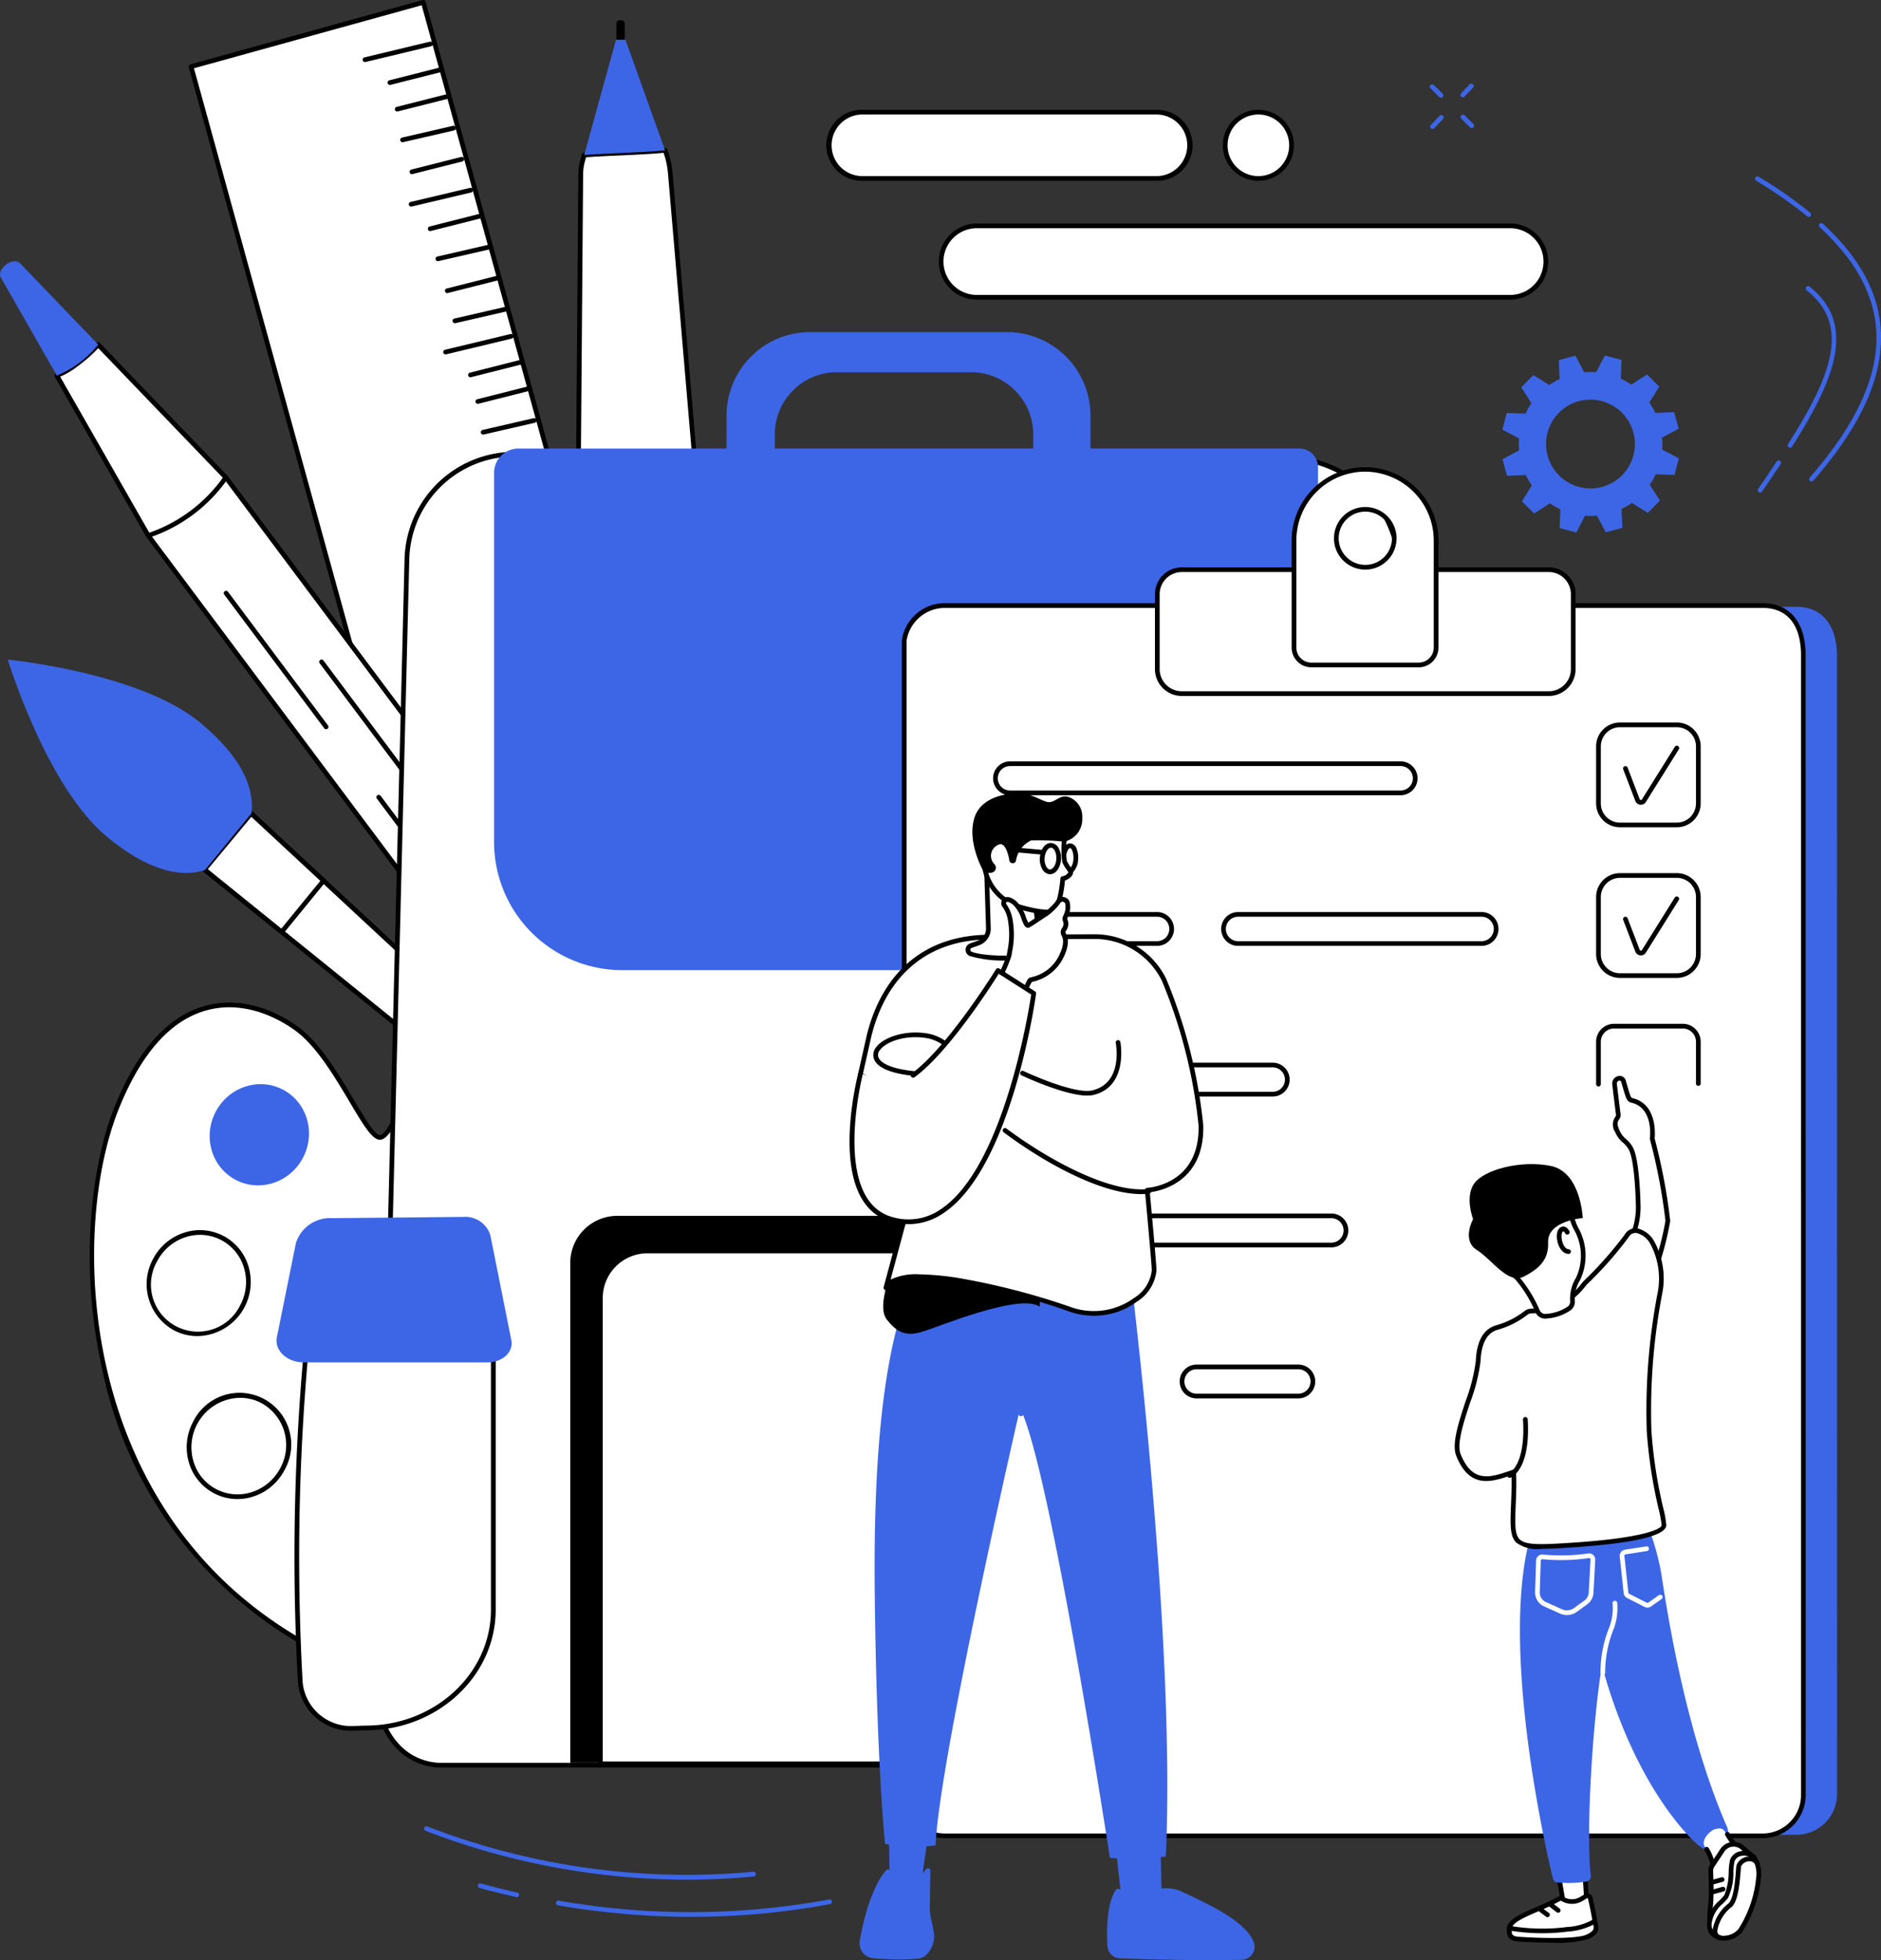 <?xml version="1.0" encoding="UTF-8"?> <svg xmlns="http://www.w3.org/2000/svg" width="166.685" height="173.699" viewBox="0 0 166.685 173.699"><rect x="0" y="0" width="166.685" height="173.699" fill="#333333" stroke="none"/><g id="Group_286" data-name="Group 286" transform="translate(-1052.657 -6227.431)"><path id="Path_573" data-name="Path 573" d="M1091.039,6318.489c-1.636,3.388-3.372,9.412-4.632,9.722s-3.926-7.02-7.421-9.594-11.175-5.089-16.023,7.075c-3.981,9.986-4.375,35.359,16.5,47.275,42.792,24.422,52.218-34.886,28.554-51.862C1097.349,6313.448,1092.674,6315.1,1091.039,6318.489Zm4.618,18.873c1.956,2.88,2.22,6.165.59,7.337s-4.539-.211-6.495-3.091-2.22-6.164-.59-7.337S1093.7,6334.483,1095.657,6337.362Z" fill="#fff"></path><path id="Path_574" data-name="Path 574" d="M1098.072,6379c-5.621,0-11.894-1.958-18.709-5.847a36.564,36.564,0,0,1-17.674-24.5c-2.138-9.64-.754-18.435,1.08-23.037,2.013-5.049,4.7-8.086,7.992-9.029,3.782-1.083,7.1.942,8.349,1.863,1.916,1.412,3.565,4.19,4.89,6.423.9,1.52,1.924,3.239,2.357,3.137.719-.176,1.812-2.991,2.776-5.474.384-.989.781-2.011,1.173-2.929a.209.209,0,0,1,.384.165c-.39.911-.785,1.93-1.168,2.915-1.329,3.423-2.2,5.516-3.066,5.729-.7.173-1.445-1.023-2.814-3.33-1.306-2.2-2.931-4.938-4.779-6.3-1.2-.885-4.383-2.83-7.988-1.8-3.159.905-5.756,3.86-7.719,8.782-4.263,10.695-3.825,35.466,16.414,47.016,15.418,8.8,28.439,7.452,35.727-3.7,4.228-6.47,6.031-15.83,4.824-25.04-1.259-9.607-5.574-17.8-11.838-22.493a.209.209,0,1,1,.25-.334c6.353,4.755,10.728,13.055,12,22.773,1.219,9.306-.608,18.772-4.89,25.322a20.363,20.363,0,0,1-13.863,9.379A22.56,22.56,0,0,1,1098.072,6379Z"></path><ellipse id="Ellipse_11" data-name="Ellipse 11" cx="4.513" cy="4.372" rx="4.513" ry="4.372" transform="translate(1069.707 6330.064) rotate(-63.38)" fill="#3d66e6"></ellipse><path id="Path_575" data-name="Path 575" d="M1070.148,6345.83a4.433,4.433,0,0,1-2.091-.521,4.667,4.667,0,0,1-1.833-6.323,4.757,4.757,0,0,1,2.744-2.319,4.483,4.483,0,0,1,5.724,3.043,4.8,4.8,0,0,1-4.544,6.12Zm.237-8.972a4.152,4.152,0,0,0-1.288.206,4.344,4.344,0,0,0-2.505,2.118,4.166,4.166,0,1,0,7.352,3.909,4.354,4.354,0,0,0,.347-3.265,4.075,4.075,0,0,0-2.008-2.493A4.034,4.034,0,0,0,1070.385,6336.858Z"></path><path id="Path_576" data-name="Path 576" d="M1073.694,6360.271a4.441,4.441,0,0,1-2.093-.524,4.493,4.493,0,0,1-2.213-2.745,4.771,4.771,0,0,1,.379-3.578,4.583,4.583,0,1,1,8.089,4.3,4.764,4.764,0,0,1-2.745,2.32A4.6,4.6,0,0,1,1073.694,6360.271Zm.237-8.972a4.384,4.384,0,0,0-4.143,5.586,4.067,4.067,0,0,0,5.2,2.762,4.348,4.348,0,0,0,2.505-2.118,4.248,4.248,0,0,0-1.661-5.758A4.022,4.022,0,0,0,1073.931,6351.3Z"></path><path id="Path_577" data-name="Path 577" d="M1083.794,6369.635a4.484,4.484,0,0,1-4.307-3.269,4.773,4.773,0,0,1,.38-3.577,4.582,4.582,0,1,1,8.088,4.3,4.756,4.756,0,0,1-2.744,2.32A4.605,4.605,0,0,1,1083.794,6369.635Zm.236-8.972a4.384,4.384,0,0,0-4.142,5.587,4.069,4.069,0,0,0,5.194,2.762,4.346,4.346,0,0,0,2.505-2.119,4.249,4.249,0,0,0-1.661-5.758A4.033,4.033,0,0,0,1084.03,6360.663Z" fill="#fff"></path><g id="Group_218" data-name="Group 218"><path id="Path_578" data-name="Path 578" d="M1070.778,6304.484l4.131-4.972,28.984,26.911,3.475,5.491s-5.732-2.5-5.975-2.687Z" fill="#fff"></path><path id="Path_579" data-name="Path 579" d="M1107.368,6332.123a.215.215,0,0,1-.083-.017c-.961-.419-5.769-2.517-6.021-2.714l-30.617-24.746a.208.208,0,0,1-.076-.142.205.205,0,0,1,.047-.154l4.13-4.972a.209.209,0,0,1,.3-.02l28.985,26.912a.191.191,0,0,1,.034.041l3.476,5.492a.209.209,0,0,1-.177.32Zm-36.294-27.669,30.45,24.611c.2.14,3.086,1.416,5.3,2.386l-3.1-4.893-28.8-26.744Z"></path></g><g id="Group_219" data-name="Group 219"><path id="Path_580" data-name="Path 580" d="M1070.778,6304.484l4.13-4.972,6.419,5.959-3.709,4.541Z" fill="#fff"></path><path id="Path_581" data-name="Path 581" d="M1077.618,6310.221a.2.2,0,0,1-.13-.046l-6.841-5.529a.208.208,0,0,1-.076-.142.205.205,0,0,1,.047-.154l4.13-4.972a.209.209,0,0,1,.3-.02l6.419,5.96a.21.21,0,0,1,.02.286l-3.709,4.54A.209.209,0,0,1,1077.618,6310.221Zm-6.544-5.767,6.514,5.265,3.454-4.228-6.114-5.677Z"></path></g><path id="Path_582" data-name="Path 582" d="M1062.143,6301.592c3.579,2.95,6.465,3.644,8.664,2.949h0l4.138-5.037,0-.013c.271-2.327-.966-5.067-4.582-8.048-5.368-4.424-17.018-5.563-17.018-5.563S1056.775,6297.167,1062.143,6301.592Z" fill="#3d66e6"></path><g id="Group_226" data-name="Group 226"><g id="Group_220" data-name="Group 220"><rect id="Rectangle_145" data-name="Rectangle 145" width="21.355" height="117.743" transform="translate(1069.535 6233.35) rotate(-15.468)" fill="#fff"></rect><path id="Path_583" data-name="Path 583" d="M1100.886,6347.05a.206.206,0,0,1-.2-.153l-31.3-113.506a.208.208,0,0,1,.145-.257l20.582-5.7a.209.209,0,0,1,.256.146l31.3,113.506a.208.208,0,0,1-.145.257l-20.582,5.7A.213.213,0,0,1,1100.886,6347.05Zm-31.042-113.569,31.187,113.1,20.18-5.584-31.187-113.1Z"></path></g><g id="Group_225" data-name="Group 225"><g id="Group_221" data-name="Group 221"><path id="Path_584" data-name="Path 584" d="M1113.725,6331.129a.209.209,0,0,1-.051-.411l4.445-1.124a.209.209,0,0,1,.1.4l-4.445,1.124A.227.227,0,0,1,1113.725,6331.129Z"></path><path id="Path_585" data-name="Path 585" d="M1112.888,6328.3a.208.208,0,0,1-.046-.412l4.524-1.041a.209.209,0,1,1,.093.407l-4.524,1.041A.248.248,0,0,1,1112.888,6328.3Z"></path><path id="Path_586" data-name="Path 586" d="M1112.21,6325.634a.209.209,0,0,1-.051-.411l4.445-1.125a.209.209,0,0,1,.1.4l-4.445,1.125A.226.226,0,0,1,1112.21,6325.634Z"></path><path id="Path_587" data-name="Path 587" d="M1110.52,6323.461a.209.209,0,0,1-.048-.412l5.278-1.249a.209.209,0,0,1,.095.406l-5.277,1.25A.266.266,0,0,1,1110.52,6323.461Z"></path><path id="Path_588" data-name="Path 588" d="M1108.638,6312.68a.209.209,0,0,1-.051-.411l4.445-1.124a.209.209,0,0,1,.1.4l-4.445,1.124A.2.2,0,0,1,1108.638,6312.68Z"></path><path id="Path_589" data-name="Path 589" d="M1106.428,6310.651a.209.209,0,0,1-.048-.412l5.8-1.393a.209.209,0,0,1,.1.407l-5.8,1.392A.211.211,0,0,1,1106.428,6310.651Z"></path><path id="Path_590" data-name="Path 590" d="M1110.595,6320.589a.209.209,0,0,1-.051-.412l4.445-1.124a.208.208,0,0,1,.253.151.21.21,0,0,1-.151.254l-4.445,1.124A.183.183,0,0,1,1110.595,6320.589Z"></path><path id="Path_591" data-name="Path 591" d="M1109.758,6317.757a.208.208,0,0,1-.046-.412l4.524-1.041a.209.209,0,0,1,.093.407l-4.524,1.041A.257.257,0,0,1,1109.758,6317.757Z"></path><path id="Path_592" data-name="Path 592" d="M1109.287,6315.036a.209.209,0,0,1-.05-.412l4.444-1.124a.209.209,0,1,1,.1.4l-4.444,1.124A.178.178,0,0,1,1109.287,6315.036Z"></path></g><g id="Group_222" data-name="Group 222"><path id="Path_593" data-name="Path 593" d="M1107.26,6307.886a.209.209,0,0,1-.046-.412l4.524-1.041a.209.209,0,0,1,.093.407l-4.524,1.041A.257.257,0,0,1,1107.26,6307.886Z"></path><path id="Path_594" data-name="Path 594" d="M1106.581,6305.222a.209.209,0,0,1-.05-.411l4.445-1.125a.21.21,0,0,1,.253.152.208.208,0,0,1-.152.253l-4.444,1.125A.217.217,0,0,1,1106.581,6305.222Z"></path><path id="Path_595" data-name="Path 595" d="M1105.745,6302.391a.209.209,0,0,1-.047-.413l4.524-1.04a.209.209,0,0,1,.093.407l-4.523,1.04A.178.178,0,0,1,1105.745,6302.391Z"></path><path id="Path_596" data-name="Path 596" d="M1105.066,6299.727a.209.209,0,0,1-.051-.412l4.445-1.124a.209.209,0,0,1,.1.405l-4.445,1.124A.183.183,0,0,1,1105.066,6299.727Z"></path><path id="Path_597" data-name="Path 597" d="M1103.376,6297.554a.209.209,0,0,1-.048-.412l5.278-1.249a.208.208,0,1,1,.1.406l-5.278,1.249A.2.2,0,0,1,1103.376,6297.554Z"></path><path id="Path_598" data-name="Path 598" d="M1101.494,6286.773a.209.209,0,0,1-.051-.411l4.445-1.125a.209.209,0,0,1,.253.152.207.207,0,0,1-.151.253l-4.445,1.125A.228.228,0,0,1,1101.494,6286.773Z"></path><path id="Path_599" data-name="Path 599" d="M1099.285,6284.744a.209.209,0,0,1-.049-.412l5.8-1.393a.209.209,0,1,1,.1.406l-5.8,1.393A.18.18,0,0,1,1099.285,6284.744Z"></path><path id="Path_600" data-name="Path 600" d="M1103.451,6294.681a.209.209,0,0,1-.051-.411l4.445-1.124a.209.209,0,0,1,.1.4l-4.445,1.124A.2.2,0,0,1,1103.451,6294.681Z"></path><path id="Path_601" data-name="Path 601" d="M1102.614,6291.85a.209.209,0,0,1-.046-.412l4.524-1.041a.209.209,0,0,1,.093.407l-4.524,1.041A.247.247,0,0,1,1102.614,6291.85Z"></path><path id="Path_602" data-name="Path 602" d="M1102.144,6289.128a.209.209,0,0,1-.051-.411l4.445-1.125a.209.209,0,0,1,.1.405l-4.445,1.125A.226.226,0,0,1,1102.144,6289.128Z"></path></g><g id="Group_223" data-name="Group 223"><path id="Path_603" data-name="Path 603" d="M1100.116,6281.979a.209.209,0,0,1-.046-.412l4.524-1.041a.209.209,0,0,1,.093.407l-4.524,1.041A.256.256,0,0,1,1100.116,6281.979Z"></path><path id="Path_604" data-name="Path 604" d="M1099.438,6279.315a.209.209,0,0,1-.051-.411l4.445-1.125a.209.209,0,0,1,.1.405l-4.445,1.125A.227.227,0,0,1,1099.438,6279.315Z"></path><path id="Path_605" data-name="Path 605" d="M1098.6,6276.483a.209.209,0,0,1-.046-.412l4.524-1.04a.207.207,0,0,1,.249.156.209.209,0,0,1-.156.251l-4.524,1.04A.2.2,0,0,1,1098.6,6276.483Z"></path><path id="Path_606" data-name="Path 606" d="M1097.922,6273.819a.208.208,0,0,1-.05-.411l4.444-1.124a.209.209,0,1,1,.1.4l-4.444,1.124A.236.236,0,0,1,1097.922,6273.819Z"></path><path id="Path_607" data-name="Path 607" d="M1096.232,6271.647a.209.209,0,0,1-.047-.413l5.277-1.249a.209.209,0,0,1,.1.407l-5.277,1.249A.21.21,0,0,1,1096.232,6271.647Z"></path><path id="Path_608" data-name="Path 608" d="M1094.351,6260.866a.209.209,0,0,1-.051-.412l4.445-1.124a.209.209,0,0,1,.1.4l-4.445,1.124A.184.184,0,0,1,1094.351,6260.866Z"></path><path id="Path_609" data-name="Path 609" d="M1092.141,6258.837a.209.209,0,0,1-.049-.412l5.8-1.393a.209.209,0,0,1,.1.406l-5.8,1.393A.216.216,0,0,1,1092.141,6258.837Z"></path><path id="Path_610" data-name="Path 610" d="M1096.307,6268.774a.209.209,0,0,1-.05-.411l4.444-1.125a.209.209,0,1,1,.1.405l-4.444,1.125A.236.236,0,0,1,1096.307,6268.774Z"></path><path id="Path_611" data-name="Path 611" d="M1095.471,6265.942a.209.209,0,0,1-.047-.412l4.524-1.041a.209.209,0,0,1,.093.408l-4.523,1.04A.2.2,0,0,1,1095.471,6265.942Z"></path><path id="Path_612" data-name="Path 612" d="M1095,6263.221a.209.209,0,0,1-.051-.411l4.445-1.125a.209.209,0,0,1,.1.4l-4.445,1.125A.2.2,0,0,1,1095,6263.221Z"></path></g><g id="Group_224" data-name="Group 224"><path id="Path_613" data-name="Path 613" d="M1092.973,6256.072a.209.209,0,0,1-.047-.413l4.524-1.04a.209.209,0,1,1,.093.407l-4.523,1.04A.2.2,0,0,1,1092.973,6256.072Z"></path><path id="Path_614" data-name="Path 614" d="M1092.294,6253.408a.209.209,0,0,1-.051-.412l4.445-1.124a.209.209,0,0,1,.1.4l-4.445,1.124A.184.184,0,0,1,1092.294,6253.408Z"></path><path id="Path_615" data-name="Path 615" d="M1091.457,6250.576a.209.209,0,0,1-.046-.412l4.524-1.041a.209.209,0,1,1,.093.407l-4.524,1.041A.213.213,0,0,1,1091.457,6250.576Z"></path><path id="Path_616" data-name="Path 616" d="M1090.779,6247.912a.209.209,0,0,1-.051-.411l4.445-1.125a.209.209,0,0,1,.1.4l-4.445,1.125A.2.2,0,0,1,1090.779,6247.912Z"></path><path id="Path_617" data-name="Path 617" d="M1089.089,6245.739a.209.209,0,0,1-.048-.412l5.278-1.249a.209.209,0,0,1,.095.407l-5.277,1.249A.2.2,0,0,1,1089.089,6245.739Z"></path><path id="Path_618" data-name="Path 618" d="M1087.207,6234.958a.209.209,0,0,1-.051-.411l4.445-1.124a.209.209,0,0,1,.1.405l-4.445,1.124A.228.228,0,0,1,1087.207,6234.958Z"></path><path id="Path_619" data-name="Path 619" d="M1085,6232.929a.209.209,0,0,1-.048-.412l5.8-1.393a.209.209,0,0,1,.1.407l-5.8,1.393A.187.187,0,0,1,1085,6232.929Z"></path><path id="Path_620" data-name="Path 620" d="M1089.164,6242.867a.209.209,0,0,1-.051-.412l4.445-1.124a.209.209,0,0,1,.1.4l-4.445,1.124A.167.167,0,0,1,1089.164,6242.867Z"></path><path id="Path_621" data-name="Path 621" d="M1088.327,6240.035a.209.209,0,0,1-.046-.412l4.524-1.041a.209.209,0,0,1,.093.407l-4.524,1.041A.172.172,0,0,1,1088.327,6240.035Z"></path><path id="Path_622" data-name="Path 622" d="M1087.856,6237.314a.209.209,0,0,1-.05-.412l4.444-1.124a.209.209,0,1,1,.1.405l-4.444,1.124A.2.2,0,0,1,1087.856,6237.314Z"></path></g></g></g><g id="Group_227" data-name="Group 227"><path id="Path_623" data-name="Path 623" d="M1072.678,6269.755l-6.877,5.143,48.3,64.571a2.21,2.21,0,0,0,2.771.238,12.159,12.159,0,0,0,3.551-2.656,2.208,2.208,0,0,0,.556-2.724Z" fill="#fff"></path><path id="Path_624" data-name="Path 624" d="M1115.471,6340.27a1.85,1.85,0,0,1-1.532-.676l-48.3-64.571a.209.209,0,0,1-.04-.155.212.212,0,0,1,.082-.138l6.877-5.142a.209.209,0,0,1,.292.042l48.305,64.572a2.408,2.408,0,0,1-.569,2.991,12.417,12.417,0,0,1-3.612,2.7A3.408,3.408,0,0,1,1115.471,6340.27Zm-49.378-65.33,48.18,64.4a2.018,2.018,0,0,0,2.511.176,12.011,12.011,0,0,0,3.492-2.611,2.017,2.017,0,0,0,.541-2.457l-48.181-64.405Z"></path></g><path id="Path_625" data-name="Path 625" d="M1106.641,6325.582a.207.207,0,0,1-.167-.083l-20.417-27.292a.209.209,0,1,1,.334-.251l20.417,27.292a.208.208,0,0,1-.167.334Z"></path><path id="Path_626" data-name="Path 626" d="M1081.556,6292.05a.2.2,0,0,1-.167-.084l-8.862-11.846a.208.208,0,0,1,.333-.251l8.862,11.846a.21.21,0,0,1-.042.293A.2.2,0,0,1,1081.556,6292.05Z"></path><path id="Path_627" data-name="Path 627" d="M1115.1,6331.671a.207.207,0,0,1-.167-.083l-33.947-45.379a.208.208,0,0,1,.333-.251l33.948,45.379a.21.21,0,0,1-.042.293A.2.2,0,0,1,1115.1,6331.671Z"></path><g id="Group_228" data-name="Group 228"><path id="Path_628" data-name="Path 628" d="M1061.349,6257.961l.007.007a12.073,12.073,0,0,1-1.942,1.754,6.957,6.957,0,0,1-1.723.987l8.1,14.18a13.594,13.594,0,0,0,6.878-5.142Z" fill="#fff"></path><path id="Path_629" data-name="Path 629" d="M1065.794,6275.1a.209.209,0,0,1-.181-.1l-8.1-14.181a.207.207,0,0,1,.1-.3,6.7,6.7,0,0,0,1.678-.962,12.434,12.434,0,0,0,1.866-1.67.193.193,0,0,1,.049-.073.208.208,0,0,1,.294,0l.007.008,0,0,11.313,11.775a.209.209,0,0,1,.02.265,13.852,13.852,0,0,1-6.981,5.22A.209.209,0,0,1,1065.794,6275.1Zm-7.806-14.289,7.9,13.826a13.419,13.419,0,0,0,6.512-4.869l-11.036-11.487a13.657,13.657,0,0,1-1.827,1.61A7.054,7.054,0,0,1,1057.988,6260.809Z"></path></g><path id="Path_630" data-name="Path 630" d="M1059.7,6259.569a9.284,9.284,0,0,0,1.66-1.6l-6.921-7.2c-.61-.635-2.137.507-1.7,1.271l4.956,8.673A9.287,9.287,0,0,0,1059.7,6259.569Z" fill="#3d66e6"></path><rect id="Rectangle_146" data-name="Rectangle 146" width="0.738" height="3.457" rx="0.287" transform="translate(1107.282 6229.226)"></rect><g id="Group_230" data-name="Group 230"><g id="Group_229" data-name="Group 229"><path id="Path_631" data-name="Path 631" d="M1103.907,6296.363a2.332,2.332,0,0,0-.26,1.051l-.057,6.634,13.629-.643-.572-6.709a2.287,2.287,0,0,0-.351-1.039l-.217-.339a2.313,2.313,0,0,1-.125-2.255l.046-.1a2.329,2.329,0,0,0,.225-1.216l-4.175-48.974a7.569,7.569,0,0,0-.414-1.9l-.045-.124c-2.389.225-4.777.238-7.166.415l-.14.5a4.708,4.708,0,0,0-.168,1.2l-.384,49.306a2.293,2.293,0,0,0,.369,1.271,2.314,2.314,0,0,1,.11,2.323Z" fill="#fff"></path><path id="Path_632" data-name="Path 632" d="M1103.59,6304.257a.209.209,0,0,1-.145-.059.212.212,0,0,1-.064-.152l.058-6.634a2.548,2.548,0,0,1,.283-1.145l.3-.588a2.1,2.1,0,0,0-.1-2.113,2.492,2.492,0,0,1-.4-1.386l.385-49.307a4.844,4.844,0,0,1,.175-1.257l.14-.5a.208.208,0,0,1,.185-.153c1.043-.077,2.1-.124,3.127-.169,1.323-.059,2.692-.119,4.036-.246a.206.206,0,0,1,.216.137l.044.124a7.8,7.8,0,0,1,.426,1.956l4.175,48.973a2.539,2.539,0,0,1-.246,1.326l-.046.094a2.115,2.115,0,0,0,.113,2.051l.217.339a2.5,2.5,0,0,1,.384,1.134l.572,6.709a.211.211,0,0,1-.051.156.208.208,0,0,1-.147.071l-13.629.642Zm1-62.892-.1.362a4.461,4.461,0,0,0-.16,1.149l-.385,49.307a2.077,2.077,0,0,0,.336,1.155,2.523,2.523,0,0,1,.12,2.533l-.3.588a2.135,2.135,0,0,0-.237.957l-.055,6.413,13.193-.622-.554-6.493a2.072,2.072,0,0,0-.319-.944l-.217-.339a2.538,2.538,0,0,1-.137-2.46l.046-.094a2.123,2.123,0,0,0,.206-1.107l-4.176-48.974a7.325,7.325,0,0,0-.392-1.821c-1.3.117-2.62.176-3.9.232C1106.581,6241.25,1105.576,6241.294,1104.586,6241.365Zm-.679,55h0Z"></path></g></g><g id="Group_231" data-name="Group 231"><path id="Path_633" data-name="Path 633" d="M1103.81,6315.336l-.268-11.521,13.709-.482.268,11.522a3.827,3.827,0,0,1-3.631,3.952l-6.269.221A3.72,3.72,0,0,1,1103.81,6315.336Z" fill="#fff"></path><path id="Path_634" data-name="Path 634" d="M1107.489,6319.239a3.819,3.819,0,0,1-2.636-1.054,4.009,4.009,0,0,1-1.251-2.844l-.268-11.521a.208.208,0,0,1,.2-.214l13.709-.481a.19.19,0,0,1,.15.056.209.209,0,0,1,.066.147l.268,11.522a4.042,4.042,0,0,1-3.832,4.166l-6.27.22Zm-3.471-3.908a3.591,3.591,0,0,0,1.121,2.55,3.406,3.406,0,0,0,2.473.938l6.269-.22a3.624,3.624,0,0,0,3.43-3.74l-.263-11.31-13.293.467Z"></path></g><path id="Path_635" data-name="Path 635" d="M1106.915,6294.631a.209.209,0,0,1-.005-.418l6.494-.156a.212.212,0,0,1,.213.2.208.208,0,0,1-.2.214l-6.494.157Z" fill="#fff"></path><path id="Path_636" data-name="Path 636" d="M1107.241,6315.691a.209.209,0,0,1-.208-.205l-.143-8.818a.207.207,0,0,1,.2-.212.215.215,0,0,1,.212.205l.143,8.818a.207.207,0,0,1-.2.212Z" fill="#fff"></path><path id="Path_637" data-name="Path 637" d="M1107.246,6230.955l-2.821,10.212c2.389-.177,4.777-.19,7.166-.415l-3.511-9.8Z" fill="#3d66e6"></path><path id="Path_638" data-name="Path 638" d="M1141.9,6256.862h-17.47a7.4,7.4,0,0,0-7.391,7.405v4.858h4.281v-2.967a5.509,5.509,0,0,1,5.246-5.738h12.4a5.509,5.509,0,0,1,5.246,5.738v2.967h5.077v-4.858A7.4,7.4,0,0,0,1141.9,6256.862Z" fill="#3d66e6"></path><g id="Group_232" data-name="Group 232"><path id="Path_639" data-name="Path 639" d="M1172.289,6383.854h-80.547a5.8,5.8,0,0,1-5.54-6.164l2.514-100.749a9.491,9.491,0,0,1,9.53-9.263l68.449.351a10.019,10.019,0,0,1,9.954,9.739l2.808,98.078C1179.582,6380.228,1176.337,6383.854,1172.289,6383.854Z" fill="#fff"></path><path id="Path_640" data-name="Path 640" d="M1172.289,6384.063h-80.547a5.506,5.506,0,0,1-3.962-1.709,6.48,6.48,0,0,1-1.786-4.669l2.514-100.749a9.751,9.751,0,0,1,9.689-9.467h.05l68.449.351a10.186,10.186,0,0,1,10.161,9.943l2.808,98.077a8.326,8.326,0,0,1-2.283,6.02A7.068,7.068,0,0,1,1172.289,6384.063ZM1098.2,6267.886a9.333,9.333,0,0,0-9.273,9.06l-2.514,100.749a6.057,6.057,0,0,0,1.669,4.367,5.089,5.089,0,0,0,3.663,1.583h80.547a6.651,6.651,0,0,0,4.794-2.076,7.91,7.91,0,0,0,2.166-5.717l-2.808-98.078a9.771,9.771,0,0,0-9.747-9.536l-68.449-.351Z"></path></g><path id="Rectangle_147" data-name="Rectangle 147" d="M2.15,0H71.372a1.642,1.642,0,0,1,1.642,1.642V35.574A10.647,10.647,0,0,1,62.367,46.22H11.362A11.362,11.362,0,0,1,0,34.859V2.15A2.15,2.15,0,0,1,2.15,0Z" transform="translate(1096.439 6267.181)" fill="#3d66e6"></path><path id="Rectangle_148" data-name="Rectangle 148" d="M4.172,0h51a5.842,5.842,0,0,1,5.842,5.842V48.467a0,0,0,0,1,0,0H0a0,0,0,0,1,0,0V4.172A4.172,4.172,0,0,1,4.172,0Z" transform="translate(1103.191 6335.173)"></path><g id="Group_233" data-name="Group 233"><path id="Rectangle_149" data-name="Rectangle 149" d="M4.172,0h45.21a5.842,5.842,0,0,1,5.842,5.842V45.459a0,0,0,0,1,0,0H0a0,0,0,0,1,0,0V4.172A4.172,4.172,0,0,1,4.172,0Z" transform="translate(1105.862 6338.28)" fill="#fff"></path><path id="Path_641" data-name="Path 641" d="M1161.086,6383.948h-55.224a.209.209,0,0,1-.209-.209v-41.282a4.386,4.386,0,0,1,4.377-4.385h45.219a6.057,6.057,0,0,1,6.045,6.056v39.611A.208.208,0,0,1,1161.086,6383.948Zm-55.016-.418h54.807v-39.4a5.64,5.64,0,0,0-5.628-5.639H1110.03a3.969,3.969,0,0,0-3.96,3.968Z"></path></g><g id="Group_234" data-name="Group 234"><path id="Path_642" data-name="Path 642" d="M1187.547,6375.092a4.487,4.487,0,0,1-4.769,4.081l-1.033-.035c-6.244,0-11.306-4.692-11.306-10.48v-29.421a4.6,4.6,0,0,1,4.76-4.413h7a3.923,3.923,0,0,1,3.986,3.248A200.462,200.462,0,0,1,1187.547,6375.092Z" fill="#fff"></path><path id="Path_643" data-name="Path 643" d="M1182.942,6379.384l-.171,0-1.033-.034c-6.342,0-11.508-4.8-11.508-10.689v-29.421a4.81,4.81,0,0,1,4.969-4.621h7a4.135,4.135,0,0,1,4.192,3.427,201.642,201.642,0,0,1,1.365,37.06h0A4.7,4.7,0,0,1,1182.942,6379.384Zm-7.743-44.351a4.393,4.393,0,0,0-4.552,4.2v29.421c0,5.664,4.978,10.272,11.1,10.272l1.039.034a4.3,4.3,0,0,0,4.555-3.882,201.233,201.233,0,0,0-1.361-36.982,3.719,3.719,0,0,0-3.779-3.067Zm12.348,40.059h0Z"></path><path id="Path_644" data-name="Path 644" d="M1187.237,6346.747h-16.294c-1.306,0-2.3-.927-2.1-1.95l1.861-9.319a2.331,2.331,0,0,1,2.422-1.622l11.583.111a3.164,3.164,0,0,1,3.227,2.21l1.688,8.345C1189.861,6345.689,1188.726,6346.747,1187.237,6346.747Z"></path></g><g id="Group_235" data-name="Group 235"><path id="Path_645" data-name="Path 645" d="M1079.267,6376.5a4.488,4.488,0,0,0,4.77,4.08l1.033-.034c6.244,0,11.306-4.693,11.306-10.481v-29.42a4.6,4.6,0,0,0-4.761-4.413h-7a3.923,3.923,0,0,0-3.986,3.247A200.483,200.483,0,0,0,1079.267,6376.5Z" fill="#fff"></path><path id="Path_646" data-name="Path 646" d="M1083.872,6380.8a4.7,4.7,0,0,1-4.813-4.282,201.63,201.63,0,0,1,1.364-37.059,4.137,4.137,0,0,1,4.192-3.428h7a4.81,4.81,0,0,1,4.969,4.622v29.42c0,5.894-5.165,10.69-11.514,10.69l-1.026.034Zm.743-44.351a3.718,3.718,0,0,0-3.779,3.066,201.225,201.225,0,0,0-1.361,36.982,4.3,4.3,0,0,0,4.555,3.883l1.033-.035c6.126,0,11.1-4.608,11.1-10.272v-29.42a4.394,4.394,0,0,0-4.552-4.2Z"></path></g><path id="Path_647" data-name="Path 647" d="M1079.577,6348.159h16.295c1.305,0,2.3-.926,2.1-1.95l-1.862-9.319a2.33,2.33,0,0,0-2.422-1.622l-11.583.111a3.167,3.167,0,0,0-3.227,2.211l-1.687,8.345C1076.953,6347.1,1078.088,6348.159,1079.577,6348.159Z" fill="#3d66e6"></path><g id="Group_240" data-name="Group 240"><g id="Group_236" data-name="Group 236"><path id="Path_648" data-name="Path 648" d="M1186.533,6247.447h-47.368a3.164,3.164,0,0,0,0,6.327h47.368a3.164,3.164,0,0,0,0-6.327Z" fill="#fff"></path><path id="Path_649" data-name="Path 649" d="M1186.533,6253.983h-47.368a3.373,3.373,0,0,1,0-6.745h47.368a3.373,3.373,0,0,1,0,6.745Zm-47.368-6.328a2.956,2.956,0,0,0,0,5.911h47.368a2.956,2.956,0,0,0,0-5.911Z"></path></g><g id="Group_239" data-name="Group 239"><g id="Group_237" data-name="Group 237"><path id="Path_650" data-name="Path 650" d="M1155.189,6237.37h-26.162a2.938,2.938,0,0,0,0,5.875h26.162a2.938,2.938,0,0,0,0-5.875Z" fill="#fff"></path><path id="Path_651" data-name="Path 651" d="M1155.189,6243.454h-26.162a3.146,3.146,0,0,1,0-6.293h26.162a3.146,3.146,0,0,1,0,6.293Zm-26.162-5.875a2.729,2.729,0,0,0,0,5.457h26.162a2.729,2.729,0,0,0,0-5.457Z"></path></g><g id="Group_238" data-name="Group 238"><ellipse id="Ellipse_12" data-name="Ellipse 12" cx="2.932" cy="2.938" rx="2.932" ry="2.938" transform="translate(1161.24 6237.37)" fill="#fff"></ellipse><path id="Path_652" data-name="Path 652" d="M1164.172,6243.454a3.146,3.146,0,1,1,3.141-3.146A3.147,3.147,0,0,1,1164.172,6243.454Zm0-5.875a2.729,2.729,0,1,0,2.724,2.729A2.73,2.73,0,0,0,1164.172,6237.579Z"></path></g></g></g><path id="Path_653" data-name="Path 653" d="M1201.412,6265.425l-.4-1.475-1.664.076a6.453,6.453,0,0,0-.534-.92l.88-1.415-1.084-1.074-1.4.9a6.386,6.386,0,0,0-.922-.527l.058-1.668-1.475-.388-.766,1.48a6.433,6.433,0,0,0-1.062.008l-.782-1.474-1.471.4.076,1.668a6.163,6.163,0,0,0-.918.536l-1.411-.883-1.072,1.086.9,1.407a6.423,6.423,0,0,0-.525.924l-1.665-.057-.387,1.478,1.477.768a6.326,6.326,0,0,0,.008,1.065l-1.47.784.4,1.474,1.664-.076a6.358,6.358,0,0,0,.534.921l-.88,1.414,1.084,1.075,1.4-.9a6.3,6.3,0,0,0,.922.527l-.058,1.669,1.475.388.765-1.481a6.288,6.288,0,0,0,1.063-.007l.782,1.473,1.471-.4-.076-1.668a6.376,6.376,0,0,0,.918-.536l1.411.883,1.072-1.087-.9-1.407a6.361,6.361,0,0,0,.525-.924l1.665.058.387-1.479-1.477-.767a6.311,6.311,0,0,0-.008-1.065Zm-6.772,5.146a3.934,3.934,0,1,1,2.749-4.834A3.923,3.923,0,0,1,1194.64,6270.571Z" fill="#3d66e6"></path><g id="Group_245" data-name="Group 245"><g id="Group_244" data-name="Group 244"><g id="Group_241" data-name="Group 241"><path id="Path_654" data-name="Path 654" d="M1113.949,6397.292a69.864,69.864,0,0,1-11.863-1.024.209.209,0,0,1,.071-.411,67.7,67.7,0,0,0,23.99-.107.209.209,0,0,1,.077.41A66.737,66.737,0,0,1,1113.949,6397.292Z" fill="#3d66e6"></path><path id="Path_655" data-name="Path 655" d="M1098.456,6395.542a.246.246,0,0,1-.046,0c-1.069-.241-2.154-.512-3.224-.8a.209.209,0,1,1,.109-.4c1.065.291,2.143.56,3.206.8a.209.209,0,0,1-.045.412Z" fill="#3d66e6"></path><path id="Path_656" data-name="Path 656" d="M1113.481,6394a65.067,65.067,0,0,1-23.1-4.325.208.208,0,1,1,.147-.39,63.807,63.807,0,0,0,28.878,4.013.208.208,0,1,1,.04.415Q1116.465,6394,1113.481,6394Z" fill="#3d66e6"></path></g><g id="Group_242" data-name="Group 242"><path id="Path_657" data-name="Path 657" d="M1211.283,6267.1a.2.2,0,0,1-.112-.033.209.209,0,0,1-.064-.288c3.9-6.12,5.54-10.535,1.634-13.633a.209.209,0,0,1,.259-.327c4.138,3.282,2.377,8.044-1.541,14.185A.209.209,0,0,1,1211.283,6267.1Z" fill="#3d66e6"></path><path id="Path_658" data-name="Path 658" d="M1208.632,6271.076a.2.2,0,0,1-.117-.036.209.209,0,0,1-.055-.29c.5-.731,1.083-1.591,1.639-2.429a.209.209,0,0,1,.348.231c-.558.841-1.144,1.7-1.643,2.433A.2.2,0,0,1,1208.632,6271.076Z" fill="#3d66e6"></path><path id="Path_659" data-name="Path 659" d="M1212.939,6246.654a.2.2,0,0,1-.132-.048,38.073,38.073,0,0,0-4.525-3.159.208.208,0,1,1,.214-.357,38.278,38.278,0,0,1,4.575,3.194.208.208,0,0,1-.132.37Z" fill="#3d66e6"></path><path id="Path_660" data-name="Path 660" d="M1213.183,6270.1a.207.207,0,0,1-.137-.052.209.209,0,0,1-.02-.294c7.587-8.706,7.869-15.756.886-22.187a.209.209,0,0,1,.283-.308c3.71,3.418,5.385,6.981,5.121,10.893-.248,3.662-2.2,7.547-5.976,11.876A.2.2,0,0,1,1213.183,6270.1Z" fill="#3d66e6"></path></g><g id="Group_243" data-name="Group 243"><path id="Path_661" data-name="Path 661" d="M1182.284,6236.051a.208.208,0,0,1-.151-.353l.767-.8a.209.209,0,0,1,.3.289l-.767.8A.206.206,0,0,1,1182.284,6236.051Z" fill="#3d66e6"></path><path id="Path_662" data-name="Path 662" d="M1179.6,6238.858a.205.205,0,0,1-.144-.058.209.209,0,0,1-.006-.295l.767-.8a.209.209,0,1,1,.3.289l-.767.8A.207.207,0,0,1,1179.6,6238.858Z" fill="#3d66e6"></path><path id="Path_663" data-name="Path 663" d="M1180.352,6236.094a.205.205,0,0,1-.146-.06l-.779-.768a.209.209,0,0,1,.292-.3l.779.768a.208.208,0,0,1,0,.295A.2.2,0,0,1,1180.352,6236.094Z" fill="#3d66e6"></path><path id="Path_664" data-name="Path 664" d="M1183.077,6238.781a.205.205,0,0,1-.146-.06l-.779-.768a.209.209,0,0,1,.293-.3l.778.768a.208.208,0,0,1,0,.295A.2.2,0,0,1,1183.077,6238.781Z" fill="#3d66e6"></path></g></g></g><path id="Path_665" data-name="Path 665" d="M1139.387,6390.017h72.451a3.609,3.609,0,0,0,3.609-3.608l-.005-100.951c-.052-2.7-1.354-4.254-3.6-4.254h-72.452a3.655,3.655,0,0,0-3.6,3.08l0,102.125A3.607,3.607,0,0,0,1139.387,6390.017Z" fill="#3d66e6"></path><g id="Group_246" data-name="Group 246"><path id="Path_666" data-name="Path 666" d="M1136.391,6390.111h72.461a3.612,3.612,0,0,0,3.609-3.615l0-101.156c-.052-2.71-1.355-4.25-3.6-4.25H1136.39a3.66,3.66,0,0,0-3.6,3.089l0,102.317A3.612,3.612,0,0,0,1136.391,6390.111Z" fill="#fff"></path><path id="Path_667" data-name="Path 667" d="M1208.852,6390.32h-72.461a3.82,3.82,0,0,1-3.817-3.824l0-102.317a.191.191,0,0,1,0-.033,3.853,3.853,0,0,1,3.81-3.265h72.463c2.369,0,3.759,1.624,3.813,4.455l.005,101.16a3.82,3.82,0,0,1-3.818,3.824ZM1132.993,6284.2l0,102.3a3.4,3.4,0,0,0,3.4,3.406h72.461a3.4,3.4,0,0,0,3.4-3.406l0-101.156c-.051-2.6-1.257-4.041-3.4-4.041h-72.463A3.437,3.437,0,0,0,1132.993,6284.2Z"></path></g><g id="Group_249" data-name="Group 249"><g id="Group_247" data-name="Group 247"><rect id="Rectangle_150" data-name="Rectangle 150" width="36.857" height="10.983" rx="2.171" transform="translate(1155.211 6277.914)" fill="#fff"></rect><path id="Path_668" data-name="Path 668" d="M1189.9,6289.106H1157.38a2.382,2.382,0,0,1-2.377-2.382v-6.637a2.382,2.382,0,0,1,2.377-2.382H1189.9a2.383,2.383,0,0,1,2.378,2.382v6.637A2.383,2.383,0,0,1,1189.9,6289.106Zm-32.519-10.983a1.964,1.964,0,0,0-1.96,1.964v6.637a1.964,1.964,0,0,0,1.96,1.964H1189.9a1.965,1.965,0,0,0,1.961-1.964v-6.637a1.965,1.965,0,0,0-1.961-1.964Z"></path></g><g id="Group_248" data-name="Group 248"><path id="Path_669" data-name="Path 669" d="M1173.621,6269.019a6.3,6.3,0,0,0-6.3,6.321v9.475a1.54,1.54,0,0,0,1.539,1.542h9.514a1.541,1.541,0,0,0,1.54-1.542v-9.475A6.3,6.3,0,0,0,1173.621,6269.019Zm.352,8.658a2.569,2.569,0,1,1,2.209-2.213A2.567,2.567,0,0,1,1173.973,6277.677Z" fill="#fff"></path><path id="Path_670" data-name="Path 670" d="M1178.378,6286.566h-9.514a1.752,1.752,0,0,1-1.748-1.751v-9.475a6.505,6.505,0,1,1,13.01,0v9.475A1.752,1.752,0,0,1,1178.378,6286.566Zm-4.757-17.338a6.107,6.107,0,0,0-6.088,6.112v9.475a1.334,1.334,0,0,0,1.331,1.333h9.514a1.333,1.333,0,0,0,1.331-1.333v-9.475A6.107,6.107,0,0,0,1173.621,6269.228Zm.02,8.679a2.775,2.775,0,0,1-2.75-3.137,2.773,2.773,0,1,1,3.108,3.114A2.693,2.693,0,0,1,1173.641,6277.907Zm0-5.136a2.571,2.571,0,0,0-.3.019,2.359,2.359,0,1,0,1.972.672A2.344,2.344,0,0,0,1173.638,6272.771Z"></path></g></g><g id="Group_254" data-name="Group 254"><g id="Group_252" data-name="Group 252"><g id="Group_250" data-name="Group 250"><path id="Path_671" data-name="Path 671" d="M1201.253,6300.74h-5.045a2.116,2.116,0,0,1-2.111-2.115v-5.054a2.115,2.115,0,0,1,2.111-2.116h5.045a2.116,2.116,0,0,1,2.111,2.116v5.054A2.116,2.116,0,0,1,1201.253,6300.74Zm-5.045-8.867a1.7,1.7,0,0,0-1.694,1.7v5.054a1.7,1.7,0,0,0,1.694,1.7h5.045a1.7,1.7,0,0,0,1.694-1.7v-5.054a1.7,1.7,0,0,0-1.694-1.7Z"></path><path id="Path_672" data-name="Path 672" d="M1198.068,6298.744a.521.521,0,0,1-.1-.009.533.533,0,0,1-.408-.359l-1.059-2.765a.209.209,0,1,1,.39-.15l1.062,2.775a.12.12,0,0,0,.092.088.114.114,0,0,0,.1-.032l2.924-4.677a.209.209,0,1,1,.354.222l-2.934,4.69-.015.022A.533.533,0,0,1,1198.068,6298.744Z"></path></g><g id="Group_251" data-name="Group 251"><path id="Path_673" data-name="Path 673" d="M1201.253,6314.089h-5.045a2.115,2.115,0,0,1-2.111-2.115v-5.053a2.115,2.115,0,0,1,2.111-2.116h5.045a2.116,2.116,0,0,1,2.111,2.116v5.053A2.115,2.115,0,0,1,1201.253,6314.089Zm-5.045-8.866a1.7,1.7,0,0,0-1.694,1.7v5.053a1.7,1.7,0,0,0,1.694,1.7h5.045a1.7,1.7,0,0,0,1.694-1.7v-5.053a1.7,1.7,0,0,0-1.694-1.7Z"></path><path id="Path_674" data-name="Path 674" d="M1198.068,6312.094a.486.486,0,0,1-.1-.01.531.531,0,0,1-.408-.358l-1.059-2.765a.209.209,0,1,1,.39-.15l1.062,2.775a.118.118,0,0,0,.092.088.115.115,0,0,0,.1-.033l2.924-4.677a.209.209,0,0,1,.354.222l-2.934,4.691-.015.022A.536.536,0,0,1,1198.068,6312.094Z"></path></g><path id="Path_675" data-name="Path 675" d="M1194.305,6323.707a.209.209,0,0,1-.208-.209v-3.752a1.591,1.591,0,0,1,1.588-1.591h6.091a1.592,1.592,0,0,1,1.588,1.591v3.7a.208.208,0,1,1-.417,0v-3.7a1.173,1.173,0,0,0-1.171-1.173h-6.091a1.173,1.173,0,0,0-1.171,1.173v3.752A.21.21,0,0,1,1194.305,6323.707Z"></path></g><g id="Group_253" data-name="Group 253"><path id="Path_676" data-name="Path 676" d="M1176.773,6297.9H1142.16a1.5,1.5,0,0,1,0-3h34.613a1.5,1.5,0,0,1,0,3Zm-34.613-2.584a1.083,1.083,0,0,0,0,2.167h34.613a1.083,1.083,0,0,0,0-2.167Z"></path><path id="Path_677" data-name="Path 677" d="M1155.191,6311.251H1142.16a1.5,1.5,0,0,1,0-3h13.031a1.5,1.5,0,0,1,0,3Zm-13.031-2.584a1.083,1.083,0,0,0,0,2.167h13.031a1.083,1.083,0,0,0,0-2.167Z"></path><path id="Path_678" data-name="Path 678" d="M1183.945,6311.251h-21.574a1.5,1.5,0,0,1,0-3h21.574a1.5,1.5,0,0,1,0,3Zm-21.574-2.584a1.083,1.083,0,0,0,0,2.167h21.574a1.083,1.083,0,0,0,0-2.167Z"></path><path id="Path_679" data-name="Path 679" d="M1165.439,6324.6H1142.16a1.5,1.5,0,0,1,0-3h23.279a1.5,1.5,0,0,1,0,3Zm-23.279-2.584a1.083,1.083,0,0,0,0,2.166h23.279a1.083,1.083,0,0,0,0-2.166Z"></path><path id="Path_680" data-name="Path 680" d="M1170.636,6337.967H1142.16a1.5,1.5,0,0,1,0-3h28.476a1.5,1.5,0,0,1,0,3Zm-28.476-2.584a1.083,1.083,0,0,0,0,2.166h28.476a1.083,1.083,0,0,0,0-2.166Z"></path><path id="Path_681" data-name="Path 681" d="M1167.706,6351.352h-9.011a1.5,1.5,0,0,1,0-3h9.011a1.5,1.5,0,0,1,0,3Zm-9.011-2.585a1.083,1.083,0,0,0,0,2.167h9.011a1.083,1.083,0,0,0,0-2.167Z"></path></g></g><g id="Group_258" data-name="Group 258"><g id="Group_255" data-name="Group 255"><path id="Path_682" data-name="Path 682" d="M1193.068,6392.974l.221,3.507a.166.166,0,0,1-.14.191l-1.708.106a.146.146,0,0,1-.147-.138l-.563-3.281Z" fill="#fff"></path><path id="Path_683" data-name="Path 683" d="M1191.432,6396.987a.353.353,0,0,1-.345-.322l-.562-3.271a.215.215,0,0,1,.036-.157.209.209,0,0,1,.136-.084l2.338-.385a.2.2,0,0,1,.163.043.211.211,0,0,1,.079.15l.22,3.507a.388.388,0,0,1-.089.286.343.343,0,0,1-.246.126l-1.708.106Zm.067-.384h0Zm-.527-3.072.521,3.034,1.594-.1-.212-3.249Z"></path></g><g id="Group_256" data-name="Group 256"><path id="Path_684" data-name="Path 684" d="M1193.558,6395.589c.113.407.352,1.554.452,2.243a.863.863,0,0,1-.628.956,45.727,45.727,0,0,1-6.357.41.6.6,0,0,1-.59-.462c-.447-1.326,2.024-1.736,4.467-3.084a.14.14,0,0,1,.151.008c.028.02.064.044.106.071a1.634,1.634,0,0,0,1.563.012l.487-.294A.235.235,0,0,1,1193.558,6395.589Z" fill="#fff"></path><path id="Path_685" data-name="Path 685" d="M1187.005,6399.408a.818.818,0,0,1-.767-.6c-.374-1.106.865-1.643,2.433-2.323.655-.285,1.4-.607,2.13-1.011a.35.35,0,0,1,.373.021l.1.065a1.417,1.417,0,0,0,1.343.009l.488-.294a.439.439,0,0,1,.392-.032.445.445,0,0,1,.265.3c.118.425.357,1.579.457,2.269a1.07,1.07,0,0,1-.779,1.187,25.607,25.607,0,0,1-4.542.354c-.628.019-1.26.038-1.861.064Zm3.962-3.554c-.738.4-1.477.725-2.131,1.009-1.567.68-2.442,1.1-2.2,1.806.107.317.339.325.383.321.6-.027,1.237-.046,1.867-.065a26.087,26.087,0,0,0,4.445-.339.654.654,0,0,0,.476-.724c-.1-.658-.333-1.807-.447-2.217a.028.028,0,0,0-.017-.019.023.023,0,0,0-.023,0l-.488.294a1.852,1.852,0,0,1-1.782-.015C1191.017,6395.889,1190.99,6395.871,1190.967,6395.854Zm-.035-.024h0Z"></path></g><g id="Group_257" data-name="Group 257"><path id="Path_686" data-name="Path 686" d="M1194.081,6398.145l.005.024c.063.433-.348.7-.74.883-1.164.548-5.865.234-6.046.222h-.01c-.059,0-.656,0-.828-.371a.644.644,0,0,1-.042-.171.854.854,0,0,1,.015-.3.143.143,0,0,1,.175-.109,17.136,17.136,0,0,0,4.946.073,5.255,5.255,0,0,0,2.255-.633.143.143,0,0,1,.214.1C1194.042,6397.942,1194.061,6398.043,1194.081,6398.145Z" fill="#fff"></path><path id="Path_687" data-name="Path 687" d="M1190.249,6399.586c-1.38,0-2.7-.086-2.964-.1-.123,0-.79-.013-1.012-.492a.827.827,0,0,1-.06-.232,1.059,1.059,0,0,1,.019-.371.357.357,0,0,1,.16-.226.345.345,0,0,1,.27-.04,16.88,16.88,0,0,0,4.871.067,5.1,5.1,0,0,0,2.171-.6.352.352,0,0,1,.526.235l.056.285h0l.006.035c.095.653-.6.979-.857,1.1A9.734,9.734,0,0,1,1190.249,6399.586Zm-2.961-.522h.023c1.667.114,5.052.219,5.946-.2.466-.219.657-.424.622-.664l.2-.054-.2.04-.039-.2a5.708,5.708,0,0,1-2.259.614,17.735,17.735,0,0,1-4.952-.061.672.672,0,0,0,0,.161.478.478,0,0,0,.025.111c.095.2.462.255.636.25Z"></path></g><path id="Path_688" data-name="Path 688" d="M1190.734,6396.932a.207.207,0,0,1-.126-.043l-.713-.544a.209.209,0,1,1,.253-.332l.713.544a.209.209,0,0,1-.127.375Z"></path><path id="Path_689" data-name="Path 689" d="M1189.787,6397.321a.2.2,0,0,1-.125-.042l-.624-.469a.209.209,0,1,1,.25-.334l.624.469a.209.209,0,0,1-.125.376Z"></path></g><path id="Path_690" data-name="Path 690" d="M1198.04,6361.174a22.172,22.172,0,0,1,1.811,5.578c.424,2.665,1.984,13.635,5.787,22.434a1.589,1.589,0,0,1-1.127,2.267c-.424.092-.6-.059-.969-.238a3.3,3.3,0,0,1-.5-.365s-6.732-5.636-9.477-20.424c-1.765-9.511-1.471-8.757-1.471-8.757Z" fill="#3d66e6"></path><path id="Path_691" data-name="Path 691" d="M1196.15,6362.417s.79,5.162-.7,8.981c-1.437,3.673-2.355,18.069-1.82,22.229a.479.479,0,0,1-.408.537,9.457,9.457,0,0,1-2.639.066.385.385,0,0,1-.3-.283c-.533-2.111-4.947-21.186-1.835-30.962Z" fill="#3d66e6"></path><path id="Path_692" data-name="Path 692" d="M1194.694,6375.866a.209.209,0,0,1-.209-.2,10.558,10.558,0,0,1,.773-4.014,4.782,4.782,0,0,0,.294-2.153.208.208,0,0,1,.2-.215.2.2,0,0,1,.215.2,5.227,5.227,0,0,1-.328,2.332,10.271,10.271,0,0,0-.739,3.836.209.209,0,0,1-.2.215Z" fill="#fff"></path><path id="Path_693" data-name="Path 693" d="M1191.51,6370.549a1.5,1.5,0,0,1-.607-.129l-1.414-.635a1.358,1.358,0,0,1-.8-1.286l.089-2.788a.542.542,0,0,1,.6-.522,16.792,16.792,0,0,0,4.021-.1.543.543,0,0,1,.62.567l-.156,2.919a1.359,1.359,0,0,1-.561,1.03l-.916.664A1.49,1.49,0,0,1,1191.51,6370.549Zm-2.193-4.946a.128.128,0,0,0-.083.031.126.126,0,0,0-.042.091l-.089,2.787a.94.94,0,0,0,.557.892l1.414.634a1.071,1.071,0,0,0,1.065-.11l.916-.663a.941.941,0,0,0,.388-.714l.157-2.919a.121.121,0,0,0-.041-.1.127.127,0,0,0-.1-.032,17.21,17.21,0,0,1-4.125.1Zm4.109-.309h0Z" fill="#fff"></path><path id="Path_694" data-name="Path 694" d="M1198.647,6369.89a.554.554,0,0,1-.25-.06l-1.557-.792a.55.55,0,0,1-.3-.433l-.351-3.248a.551.551,0,0,1,.463-.6l1.9-.294a.209.209,0,0,1,.064.412l-1.9.295a.134.134,0,0,0-.113.147l.351,3.248a.133.133,0,0,0,.073.1l1.557.793a.136.136,0,0,0,.139-.01l.936-.662a.208.208,0,1,1,.24.341l-.936.662A.551.551,0,0,1,1198.647,6369.89Z" fill="#fff"></path><g id="Group_261" data-name="Group 261"><path id="Path_695" data-name="Path 695" d="M1204.519,6393.123a4.6,4.6,0,0,0-.8-2.055c-.37-.595.53-1.494.988-1.563.764-.157.642.085,1.516,1.208l.684.843S1204.7,6394.032,1204.519,6393.123Z" fill="#fff"></path><path id="Path_696" data-name="Path 696" d="M1204.72,6393.53a.409.409,0,0,1-.106-.013.418.418,0,0,1-.3-.353,4.278,4.278,0,0,0-.6-1.752.208.208,0,1,1,.357-.215,4.679,4.679,0,0,1,.651,1.885.105.105,0,0,0,.014.041c.2.048,1.074-.673,1.9-1.574l-.536-.655a7.374,7.374,0,0,1-.551-.814.209.209,0,0,1,.072-.286.206.206,0,0,1,.285.071,7.014,7.014,0,0,0,.52.769l.646.79a.208.208,0,0,1-.005.271C1206.558,6392.264,1205.356,6393.53,1204.72,6393.53Z"></path><g id="Group_259" data-name="Group 259"><path id="Path_697" data-name="Path 697" d="M1204.4,6392.733l.885-1.337a1.19,1.19,0,0,1,1.825-.194l1.013.852a2.618,2.618,0,0,1,.132.963,7.951,7.951,0,0,1-.544,1.888c-.47,1.069-1.771,3.217-2.234,3.971-.1.158-.34.315-.509.239a2.374,2.374,0,0,1-.61-.441c-.311-.292-.207-1.659-.095-2.611a27.127,27.127,0,0,0-.008-2.808A.88.88,0,0,1,1204.4,6392.733Z" fill="#fff"></path><path id="Path_698" data-name="Path 698" d="M1205.063,6399.344a.449.449,0,0,1-.182-.038,2.534,2.534,0,0,1-.668-.48c-.188-.176-.409-.658-.159-2.787a27.066,27.066,0,0,0-.01-2.776,1.086,1.086,0,0,1,.18-.645l.885-1.338a1.4,1.4,0,0,1,2.145-.227l1,.841a.219.219,0,0,1,.064.094,2.745,2.745,0,0,1,.14,1.063,8.186,8.186,0,0,1-.559,1.938c-.468,1.063-1.728,3.149-2.248,4A.764.764,0,0,1,1205.063,6399.344Zm1.213-8.273c-.035,0-.069,0-.1.005a.978.978,0,0,0-.715.435l-.885,1.338a.663.663,0,0,0-.111.4,27.223,27.223,0,0,1,.007,2.842c-.242,2.062-.017,2.389.03,2.434a2.143,2.143,0,0,0,.553.4c.037.017.182-.052.246-.157.516-.84,1.764-2.907,2.222-3.946a7.813,7.813,0,0,0,.528-1.838,2.217,2.217,0,0,0-.107-.808l-.966-.813A.994.994,0,0,0,1206.276,6391.071Zm-1.878,1.662h0Z"></path></g><path id="Path_699" data-name="Path 699" d="M1204.292,6394.467a.209.209,0,0,1-.055-.41l.953-.262a.208.208,0,1,1,.11.4l-.952.262A.221.221,0,0,1,1204.292,6394.467Z"></path><path id="Path_700" data-name="Path 700" d="M1204.363,6395.319a.209.209,0,0,1-.055-.411l.952-.262a.209.209,0,1,1,.111.4l-.953.262A.213.213,0,0,1,1204.363,6395.319Z"></path><g id="Group_260" data-name="Group 260"><path id="Path_701" data-name="Path 701" d="M1205.335,6399.185a.841.841,0,0,1-.273-.044,1.162,1.162,0,0,1-.917-1.332c.082-1.059.887-1.6,1.473-2.294.448-.53.4-2.748.544-3.182a1.181,1.181,0,0,1,1.959-.279,2.831,2.831,0,0,1,.368,1.857,10.451,10.451,0,0,1-1.613,4.6A1.9,1.9,0,0,1,1205.335,6399.185Z" fill="#fff"></path><path id="Path_702" data-name="Path 702" d="M1205.335,6399.394a1.039,1.039,0,0,1-.341-.056l-.025-.008a1.359,1.359,0,0,1-1.032-1.538,3.1,3.1,0,0,1,1.1-1.957c.142-.148.289-.3.42-.455a5.716,5.716,0,0,0,.389-2.137,5.433,5.433,0,0,1,.116-.975,1.176,1.176,0,0,1,.9-.782,1.5,1.5,0,0,1,1.408.426,2.959,2.959,0,0,1,.423,2.011,10.744,10.744,0,0,1-1.656,4.718A2.125,2.125,0,0,1,1205.335,6399.394Zm1.855-7.526a1.082,1.082,0,0,0-.234.025.769.769,0,0,0-.6.5,6.048,6.048,0,0,0-.1.877,5.055,5.055,0,0,1-.486,2.376c-.14.166-.292.323-.439.475a2.732,2.732,0,0,0-.986,1.7.942.942,0,0,0,.75,1.109l.026.009a.631.631,0,0,0,.206.033,1.718,1.718,0,0,0,1.376-.59,10.217,10.217,0,0,0,1.57-4.487,2.549,2.549,0,0,0-.313-1.7A1.064,1.064,0,0,0,1207.19,6391.868Z"></path></g><path id="Path_703" data-name="Path 703" d="M1205.335,6399.394a.946.946,0,0,1-.722-.308.8.8,0,0,1-.186-.65,3.754,3.754,0,0,1,1.412-2.341c.46-.443.592-2.139.648-2.864a4.021,4.021,0,0,1,.057-.529,1.211,1.211,0,0,1,1.021-.749.983.983,0,0,1,1.019.545.208.208,0,1,1-.368.2.573.573,0,0,0-.606-.326.823.823,0,0,0-.664.444c-.011.046-.027.253-.043.452-.1,1.248-.245,2.622-.776,3.133a3.377,3.377,0,0,0-1.287,2.1.388.388,0,0,0,.087.318.534.534,0,0,0,.408.165,2.264,2.264,0,0,0,.3-.019.209.209,0,0,1,.053.415A2.918,2.918,0,0,1,1205.335,6399.394Z"></path></g><g id="Group_264" data-name="Group 264"><g id="Group_262" data-name="Group 262"><path id="Path_704" data-name="Path 704" d="M1199.375,6339.782a28.733,28.733,0,0,0,1.076-4.159,51.313,51.313,0,0,0-1.384-7.291s.383-2.883-1.81-3.39a.445.445,0,0,1-.306-.3c-.182-.481-.253-.805-.428-1.386-.147-.484-.849-.279-.79.278.022.21.239,1.974.329,2.686a.441.441,0,0,1-.095.3c-.146.169-.3.52,0,1.149.468.973.668.69,1.17,1.5s.656,3.695.69,5.237a6.767,6.767,0,0,1-.937,3.42C1196.559,6338.384,1199.375,6339.782,1199.375,6339.782Z" fill="#fff"></path><path id="Path_705" data-name="Path 705" d="M1199.375,6339.991a.207.207,0,0,1-.093-.022c-.4-.2-2.4-1.22-2.6-1.913a.427.427,0,0,1,.035-.348,6.555,6.555,0,0,0,.908-3.309c-.044-2.042-.24-4.462-.658-5.132a2.211,2.211,0,0,0-.5-.589,2.4,2.4,0,0,1-.679-.925,1.19,1.19,0,0,1,.026-1.377.238.238,0,0,0,.046-.132c-.092-.735-.308-2.48-.33-2.69a.683.683,0,0,1,.532-.768.563.563,0,0,1,.665.407c.058.191.1.355.147.505.088.308.157.552.277.868a.242.242,0,0,0,.158.173c2.2.507,2.012,3.2,1.974,3.577a51.026,51.026,0,0,1,1.381,7.318,28.27,28.27,0,0,1-1.086,4.213.211.211,0,0,1-.118.128A.209.209,0,0,1,1199.375,6339.991Zm-3.195-16.8a.188.188,0,0,0-.041,0,.271.271,0,0,0-.2.315c.021.2.239,1.967.328,2.682a.634.634,0,0,1-.143.457c-.173.2-.161.519.033.923a2.01,2.01,0,0,0,.577.791,2.639,2.639,0,0,1,.583.683c.566.907.693,4.039.721,5.344a6.983,6.983,0,0,1-.966,3.53c-.024.226.989.95,2.178,1.565a25.533,25.533,0,0,0,.992-3.872,51.36,51.36,0,0,0-1.377-7.227.224.224,0,0,1-.006-.081c.015-.11.331-2.7-1.649-3.159a.65.65,0,0,1-.455-.433c-.126-.332-.2-.595-.288-.9-.042-.148-.088-.309-.145-.5A.145.145,0,0,0,1196.18,6323.191Z"></path></g><g id="Group_263" data-name="Group 263"><path id="Path_706" data-name="Path 706" d="M1197.76,6336.5a.884.884,0,0,0-.958.459,33.759,33.759,0,0,1-3.456,3.946c-.5.393-1.916,2.766-4.975,2.7a.748.748,0,0,0-.493.173,7.482,7.482,0,0,1-2.6,1.3c-.866.262-1.552,1.088-1.632,2.977-.094,2.245-2.423,6.638-1.744,8.319,1.181,2.927,3.071,2.1,4.858,1.51,0,0,.122,0,.017,2.632-.162,4.024-.261,4.195,5.3,3.825,4.176-.278,8-.871,8.037-1.75a72.414,72.414,0,0,1-1.318-8.346,54.947,54.947,0,0,1,.968-12.258C1200.178,6340.525,1199.634,6336.909,1197.76,6336.5Z" fill="#fff"></path><path id="Path_707" data-name="Path 707" d="M1189.287,6364.682a3.163,3.163,0,0,1-2.254-.543c-.59-.577-.549-1.593-.474-3.438l.007-.194c.059-1.45.046-2.08.028-2.348l-.054.018c-1.707.576-3.641,1.229-4.834-1.725-.422-1.046.186-2.9.829-4.862a15.82,15.82,0,0,0,.9-3.544c.074-1.767.673-2.832,1.78-3.168a7.254,7.254,0,0,0,2.529-1.259.989.989,0,0,1,.631-.221,5.573,5.573,0,0,0,4.455-2.256,3.59,3.59,0,0,1,.385-.4,34.251,34.251,0,0,0,3.4-3.88,1.1,1.1,0,0,1,1.187-.565h0a2.332,2.332,0,0,1,1.474,1.191,6.874,6.874,0,0,1,.682,4.558,54.86,54.86,0,0,0-.96,12.189,42.268,42.268,0,0,0,1.038,6.8,8.954,8.954,0,0,1,.28,1.562c-.053,1.162-4.506,1.7-8.232,1.949C1190.94,6364.626,1190.021,6364.682,1189.287,6364.682Zm-2.529-7.007a.217.217,0,0,1,.153.066c.07.073.176.184.072,2.783l-.008.194c-.07,1.725-.108,2.675.349,3.122.53.517,1.785.489,4.736.292,6.166-.41,7.826-1.194,7.842-1.551a10.071,10.071,0,0,0-.27-1.453,42.621,42.621,0,0,1-1.047-6.871,55.29,55.29,0,0,1,.976-12.327,6.5,6.5,0,0,0-.639-4.228,1.938,1.938,0,0,0-1.206-1,.675.675,0,0,0-.73.354,32.776,32.776,0,0,1-3.511,4.01,3.8,3.8,0,0,0-.332.351,6.027,6.027,0,0,1-4.776,2.4.519.519,0,0,0-.357.125,7.668,7.668,0,0,1-2.674,1.337c-.918.278-1.417,1.216-1.483,2.786a15.754,15.754,0,0,1-.922,3.656c-.592,1.8-1.2,3.671-.838,4.576,1.045,2.589,2.632,2.053,4.313,1.486l.286-.1A.217.217,0,0,1,1186.758,6357.675Z"></path></g><path id="Path_708" data-name="Path 708" d="M1186.438,6358.389a.209.209,0,0,1-.072-.405c.029-.012,1.5-.652,1.253-4.761a.208.208,0,0,1,.416-.025c.269,4.49-1.454,5.153-1.527,5.179A.22.22,0,0,1,1186.438,6358.389Z"></path></g><g id="Group_266" data-name="Group 266"><g id="Group_265" data-name="Group 265"><path id="Path_709" data-name="Path 709" d="M1191.809,6334.793a6.666,6.666,0,0,0,.527,1.542,4.811,4.811,0,0,1,.159,4.426,3.39,3.39,0,0,0-.493,1.961.732.732,0,0,1-.328.679l-.01.006a4.028,4.028,0,0,1-1.819.645l-.19.019a.737.737,0,0,1-.735-.413,12.109,12.109,0,0,0-1.874-3.035c-.765-.591-5.142-5.544-2.228-7.085C1189.879,6330.863,1191.483,6333.659,1191.809,6334.793Z" fill="#fff"></path><path id="Path_710" data-name="Path 710" d="M1189.583,6344.283a.947.947,0,0,1-.85-.534,10.942,10.942,0,0,0-1.814-2.96c-.528-.408-3.482-3.6-3.29-5.835a1.919,1.919,0,0,1,1.092-1.6c2.177-1.15,3.975-1.438,5.342-.856a3.528,3.528,0,0,1,1.947,2.238c.021.072.045.164.073.269a4.984,4.984,0,0,0,.418,1.2,5.046,5.046,0,0,1,.176,4.656,3.18,3.18,0,0,0-.467,1.84.944.944,0,0,1-.422.873,4.277,4.277,0,0,1-1.923.684l-.19.018C1189.644,6344.281,1189.614,6344.283,1189.583,6344.283Zm-1.04-11.662a8.03,8.03,0,0,0-3.627,1.1,1.5,1.5,0,0,0-.871,1.267c-.167,1.94,2.461,4.952,3.128,5.468a11.9,11.9,0,0,1,1.935,3.109.53.53,0,0,0,.526.3l.19-.019a3.849,3.849,0,0,0,1.726-.611.531.531,0,0,0,.245-.492,3.581,3.581,0,0,1,.519-2.082,4.628,4.628,0,0,0-.142-4.2,4.623,4.623,0,0,1-.492-1.353c-.027-.1-.051-.19-.071-.26a3.107,3.107,0,0,0-1.709-1.97A3.44,3.44,0,0,0,1188.543,6332.621Z"></path></g><path id="Path_711" data-name="Path 711" d="M1191.663,6338.547h-.005c-.583-.014-.959-.688-1.029-1.346-.062-.574.113-.982.456-1.066.375-.092.616.339.642.389a.208.208,0,0,1-.367.2c-.057-.1-.148-.184-.177-.18-.1.024-.177.266-.14.616.051.472.3.965.625.973a.209.209,0,0,1-.005.417Z"></path><path id="Path_712" data-name="Path 712" d="M1192.914,6335.37s-.161-4.079-2.839-4.62-5.893.344-6.766,1.534-.114,3.177-.114,3.177-1.037,1.882.334,2.741,2.742,3.077,4.17,2.349,2.207-1.562,2.144-3.021C1189.761,6335.6,1192.914,6335.37,1192.914,6335.37Z"></path></g><g id="Group_275" data-name="Group 275"><g id="Group_274" data-name="Group 274"><g id="Group_269" data-name="Group 269"><g id="Group_267" data-name="Group 267"><path id="Path_713" data-name="Path 713" d="M1134.927,6388.358l-.9,6.346-2.308.008-.109-6.241Z" fill="#3d66e6"></path><path id="Path_714" data-name="Path 714" d="M1131.716,6394.922a.208.208,0,0,1-.208-.205l-.109-6.241a.209.209,0,0,1,.2-.213l3.32-.113a.192.192,0,0,1,.162.069.209.209,0,0,1,.051.169l-.9,6.346a.209.209,0,0,1-.2.179l-2.309.009Zm.1-6.248.1,5.829,1.923-.007.842-5.92Z" fill="#3d66e6"></path></g><g id="Group_268" data-name="Group 268"><path id="Path_715" data-name="Path 715" d="M1134.1,6400.771a21.293,21.293,0,0,1-4.058-.023,1.115,1.115,0,0,1-.995-1.295c.28-1.722,1.061-4.76,2.292-6.154l.609.868.361-.9c.058-.1,1.588-.161,1.62.021l.093.876.868-.975-.047,3.2a4.844,4.844,0,0,0,.1,1.053l.228,1.106a2.107,2.107,0,0,1-.5,1.869A1,1,0,0,1,1134.1,6400.771Z" fill="#3d66e6"></path><path id="Path_716" data-name="Path 716" d="M1132.351,6401.064c-.649,0-1.422-.029-2.324-.108a1.3,1.3,0,0,1-.92-.5,1.342,1.342,0,0,1-.263-1.033c.074-.453.764-4.473,2.342-6.26a.22.22,0,0,1,.168-.07.212.212,0,0,1,.159.089l.388.554.217-.541a.189.189,0,0,1,.015-.03c.162-.27,1.533-.182,1.667-.157.083.015.3.056.337.25l.045.422.556-.624a.208.208,0,0,1,.364.142l-.048,3.2a4.67,4.67,0,0,0,.1,1.008l.228,1.106a2.314,2.314,0,0,1-.549,2.053,1.191,1.191,0,0,1-.7.415A16.954,16.954,0,0,1,1132.351,6401.064Zm-1.022-7.421a15.335,15.335,0,0,0-2.073,5.844.92.92,0,0,0,.18.71.886.886,0,0,0,.628.343,21.05,21.05,0,0,0,4.016.024.833.833,0,0,0,.444-.286,1.894,1.894,0,0,0,.445-1.682l-.228-1.107a5.127,5.127,0,0,1-.1-1.1l.039-2.642-.5.557a.208.208,0,0,1-.363-.117l-.082-.773a5.289,5.289,0,0,0-1.264.016l-.327.813a.211.211,0,0,1-.17.13.206.206,0,0,1-.194-.088Zm1.087-.2Z" fill="#3d66e6"></path></g><path id="Path_717" data-name="Path 717" d="M1132.453,6399.932a13.408,13.408,0,0,1-2.314-.206.209.209,0,0,1,.072-.411,11.416,11.416,0,0,0,3.828.077.209.209,0,0,1,.083.409A8.992,8.992,0,0,1,1132.453,6399.932Z" fill="#3d66e6"></path><path id="Path_718" data-name="Path 718" d="M1133.19,6397.5H1131.1a.209.209,0,0,1,0-.418h2.094a.209.209,0,1,1,0,.418Z" fill="#3d66e6"></path></g><g id="Group_272" data-name="Group 272"><g id="Group_270" data-name="Group 270"><path id="Path_719" data-name="Path 719" d="M1151.5,6388.925l.812,7.4,3.105.651-.189-8.672Z" fill="#3d66e6"></path><path id="Path_720" data-name="Path 720" d="M1155.414,6397.181a.19.19,0,0,1-.043,0l-3.1-.651a.21.21,0,0,1-.165-.182l-.812-7.4a.209.209,0,0,1,.173-.229l3.729-.625a.207.207,0,0,1,.242.2l.19,8.672a.209.209,0,0,1-.076.165A.2.2,0,0,1,1155.414,6397.181Zm-2.915-1.033,2.7.566-.178-8.168-3.3.552Z" fill="#3d66e6"></path></g><g id="Group_271" data-name="Group 271"><path id="Path_721" data-name="Path 721" d="M1150.995,6399.848c-.068-1.3-.07-3.683.718-4.833l2.484.886v-.532a.311.311,0,0,1,.278-.321l1.385-.08a3.026,3.026,0,0,1,1.505.31c1.393.686,5.63,2.446,6.218,4.424a.94.94,0,0,1-.89,1.185c-1.394.04-4.748.084-10.765-.122A.968.968,0,0,1,1150.995,6399.848Z" fill="#3d66e6"></path><path id="Path_722" data-name="Path 722" d="M1159.911,6401.13c-1.848,0-4.46-.036-7.99-.157a1.17,1.17,0,0,1-1.134-1.114c-.07-1.339-.066-3.764.754-4.962a.208.208,0,0,1,.242-.079l2.206.787v-.236a.518.518,0,0,1,.474-.529l1.386-.08a3.229,3.229,0,0,1,1.608.331c.166.082.372.179.608.29,1.808.849,5.174,2.431,5.718,4.262a1.108,1.108,0,0,1-.169.968,1.182,1.182,0,0,1-.915.485C1162.1,6401.113,1161.189,6401.13,1159.911,6401.13Zm-8.111-5.863c-.666,1.143-.662,3.334-.6,4.57a.756.756,0,0,0,.732.719c5.958.205,9.294.165,10.752.122a.758.758,0,0,0,.589-.312.691.691,0,0,0,.107-.6c-.49-1.652-3.871-3.24-5.5-4-.239-.113-.447-.211-.615-.293a2.82,2.82,0,0,0-1.4-.289l-1.385.079a.107.107,0,0,0-.081.113v.532a.21.21,0,0,1-.088.171.213.213,0,0,1-.191.026Z" fill="#3d66e6"></path></g><path id="Path_723" data-name="Path 723" d="M1158.952,6399.9a59.311,59.311,0,0,1-6.747-.38.209.209,0,0,1,.048-.415,57.066,57.066,0,0,0,9.7.291.209.209,0,0,1,.032.417C1161.967,6399.815,1160.8,6399.9,1158.952,6399.9Z" fill="#3d66e6"></path><path id="Path_724" data-name="Path 724" d="M1158.181,6397.784a.2.2,0,0,1-.121-.04l-2.392-1.723a.209.209,0,0,1,.244-.339l2.391,1.724a.209.209,0,0,1-.122.378Z" fill="#3d66e6"></path></g><g id="Group_273" data-name="Group 273"><path id="Path_725" data-name="Path 725" d="M1152.465,6337.248s4.452,34.28,3.5,54.7l-1.389.139a14.884,14.884,0,0,1-2.247.055l-1.317-.066s-5.309-34.705-7.96-39.856c0,0-7.209,31.271-7.486,38.744a15.24,15.24,0,0,1-4.481-.138c-.686-7.212-.885-18.365-.919-23.051-.1-13.412,1.181-19.5,1.883-22.4.644-2.654,1.335-4.811,1.84-6.269l1.685-4.817Z" fill="#3d66e6"></path><path id="Path_726" data-name="Path 726" d="M1143.132,6352.93a.2.2,0,0,1-.037,0,.209.209,0,0,1-.168-.242l.414-2.306a2.206,2.206,0,0,1,1.687-1.6l.693-.144a.209.209,0,0,1,.084.409l-.692.144a1.785,1.785,0,0,0-1.366,1.283l-.41,2.288A.209.209,0,0,1,1143.132,6352.93Z" fill="#3d66e6"></path><path id="Path_727" data-name="Path 727" d="M1134,6348.992a.209.209,0,0,1-.035-.415,5.491,5.491,0,0,0,4.636-3.693.208.208,0,1,1,.405.1,5.922,5.922,0,0,1-4.972,4.007A.167.167,0,0,1,1134,6348.992Z" fill="#3d66e6"></path><path id="Path_728" data-name="Path 728" d="M1152.665,6346.284a.215.215,0,0,1-.083-.018,3.744,3.744,0,0,1-2.359-3.375.2.2,0,0,1,.217-.2.208.208,0,0,1,.2.216,3.267,3.267,0,0,0,2.109,2.977.209.209,0,0,1-.084.4Z" fill="#3d66e6"></path></g></g></g><path id="Path_729" data-name="Path 729" d="M1131.571,6340.129c-.4,1.386-1.039,3.305-.336,4.226,1.277,1.674,2.336,1.4,3.912.829,3.152-1.151,8.183-2.969,9.651-1.959l.066-3.1Z"></path><g id="Group_276" data-name="Group 276"><path id="Path_730" data-name="Path 730" d="M1149.648,6310.432a6.814,6.814,0,0,1,6.156,3.814,45.413,45.413,0,0,1,3.273,12.92c.128,5.422-4.614,5.728-4.755,5.736l0,0c.015.157.569,6.049.613,7.1.08,1.913-3.462,4.9-7.529,3.427-4.048-1.463-15.1-4.378-16.228-1.9l-.006,0,4.639-17.239,0,0-3.808.184h0l-3.1-1.8,0,0,.786-3.484c1.492-5.954,5.483-8.685,10.633-8.709Z" fill="#fff"></path><path id="Path_731" data-name="Path 731" d="M1149.607,6344.025a6.689,6.689,0,0,1-2.275-.4c-5.062-1.83-15.006-4.132-15.967-2.007a.212.212,0,0,1-.4-.141l4.566-16.969-3.526.172a.206.206,0,0,1-.116-.029l-3.1-1.8a.215.215,0,0,1-.1-.229l.785-3.486c1.428-5.7,5.276-8.846,10.837-8.872l9.336-.043h.032a7.06,7.06,0,0,1,6.312,3.93,45.917,45.917,0,0,1,3.294,13.007c.118,5.01-3.765,5.808-4.739,5.929.1,1.062.554,5.95.594,6.9a3.688,3.688,0,0,1-1.747,2.8A6.372,6.372,0,0,1,1149.607,6344.025Zm-15.518-3.669a24.674,24.674,0,0,1,4.139.438,62.769,62.769,0,0,1,9.245,2.437,6.065,6.065,0,0,0,5.673-.775,3.336,3.336,0,0,0,1.578-2.447c-.044-1.036-.589-6.838-.612-7.084a.214.214,0,0,1,.187-.231c.2-.011,4.692-.319,4.57-5.523a45.275,45.275,0,0,0-3.253-12.833,6.64,6.64,0,0,0-5.967-3.7l-9.337.044c-5.352.025-9.057,3.061-10.432,8.551l-.751,3.332,2.919,1.691,3.747-.182a.212.212,0,0,1,.213.273l-4.433,16.475A5.169,5.169,0,0,1,1134.089,6340.356Zm15.559-29.924h0Z"></path></g><g id="Group_277" data-name="Group 277"><path id="Path_732" data-name="Path 732" d="M1137.437,6323.732c-.712-.132-.517-.958-3.018-1.108-7.216-.43-3.719-4.1.415-3.4,1.37.231,1.909,1.119,2.425,1.344C1141.584,6322.458,1138.856,6324,1137.437,6323.732Z" fill="#fff"></path><path id="Path_733" data-name="Path 733" d="M1137.779,6323.971a2.046,2.046,0,0,1-.38-.034h0a1.257,1.257,0,0,1-.635-.354,3.3,3.3,0,0,0-2.357-.75c-2.418-.145-3.9-.66-4.275-1.491a1.076,1.076,0,0,1,.181-1.133c.655-.854,2.538-1.533,4.556-1.192a3.936,3.936,0,0,1,1.991,1.01,2.367,2.367,0,0,0,.482.349c2.322,1.015,2.6,1.915,2.423,2.491A2.087,2.087,0,0,1,1137.779,6323.971Zm-.3-.444c.682.126,1.723-.23,1.891-.782.176-.577-.622-1.3-2.191-1.986a2.612,2.612,0,0,1-.582-.411,3.531,3.531,0,0,0-1.793-.92c-1.864-.315-3.576.279-4.156,1.035a.661.661,0,0,0-.133.705c.143.314.81,1.062,3.921,1.248a3.642,3.642,0,0,1,2.6.852A.885.885,0,0,0,1137.475,6323.527Z"></path></g><g id="Group_283" data-name="Group 283"><g id="Group_282" data-name="Group 282"><g id="Group_280" data-name="Group 280"><g id="Group_278" data-name="Group 278"><path id="Path_734" data-name="Path 734" d="M1146.522,6311.447a.366.366,0,0,0-.2-.638l-.489-.059a1.371,1.371,0,0,1-1.135-.9l-.806-5.962-1.653.592-2.188-1.084.2,6.372a1.364,1.364,0,0,1-.912,1.238l-.64.229a.386.386,0,0,0-.026.72C1139.969,6312.524,1145.26,6312.528,1146.522,6311.447Z" fill="#fff"></path><path id="Path_735" data-name="Path 735" d="M1141.875,6312.543a10.249,10.249,0,0,1-3.291-.4.594.594,0,0,1,.039-1.108l.639-.229a1.15,1.15,0,0,0,.775-1.047l-.2-6.36a.209.209,0,0,1,.3-.193l2.108,1.044,1.569-.562a.208.208,0,0,1,.277.169l.8,5.94a1.157,1.157,0,0,0,.956.741l.49.059a.572.572,0,0,1,.485.409.56.56,0,0,1-.173.6h0C1145.878,6312.274,1143.776,6312.543,1141.875,6312.543Zm-1.607-8.805.185,6.024a1.566,1.566,0,0,1-1.05,1.441l-.639.229a.178.178,0,0,0-.124.163.174.174,0,0,0,.111.169c1.191.521,6.428.56,7.635-.475a.145.145,0,0,0,.045-.158.159.159,0,0,0-.136-.115l-.489-.059a1.571,1.571,0,0,1-1.307-1.036.188.188,0,0,1-.01-.042l-.771-5.707-1.411.5a.21.21,0,0,1-.163-.009Zm6.254,7.709h0Z"></path></g><g id="Group_279" data-name="Group 279"><path id="Path_736" data-name="Path 736" d="M1144.623,6299.147c2.816,1.039,2.332,2.865,2.332,2.865a7.8,7.8,0,0,0,.038,1.756c.077.275.527.792.549.945s-.222.466-.71.578c0,0-.185,2.44-.824,2.84s-3.1-.367-3.1-.367l-.414-.167a4.341,4.341,0,0,1-2.535-3.026S1138.168,6296.766,1144.623,6299.147Z" fill="#fff"></path><path id="Path_737" data-name="Path 737" d="M1145.4,6308.454a10.41,10.41,0,0,1-2.55-.491l-.43-.172a4.548,4.548,0,0,1-2.658-3.163c-.039-.171-.887-3.965.865-5.511.884-.78,2.252-.836,4.069-.166,2.78,1.026,2.514,2.854,2.467,3.09a7.553,7.553,0,0,0,.032,1.67,2.5,2.5,0,0,0,.293.5,1.355,1.355,0,0,1,.261.477c.037.26-.241.61-.72.769-.058.636-.276,2.459-.909,2.855A1.408,1.408,0,0,1,1145.4,6308.454Zm-2.927-9.549a2.29,2.29,0,0,0-1.57.525c-1.566,1.382-.745,5.057-.737,5.095a4.136,4.136,0,0,0,2.409,2.879l.414.166c.9.28,2.5.637,2.91.384.379-.237.653-1.709.726-2.679a.209.209,0,0,1,.162-.188.765.765,0,0,0,.546-.348,3.019,3.019,0,0,0-.189-.295,2.55,2.55,0,0,1-.351-.62,8.078,8.078,0,0,1-.045-1.826.163.163,0,0,1,.007-.039c.016-.067.386-1.661-2.2-2.616h0A6.156,6.156,0,0,0,1142.472,6298.9Zm4.866,5.848h0Z"></path></g><path id="Path_738" data-name="Path 738" d="M1143.695,6297.826c.741.181,1.465.644,1.847.685.617.066,1.063-.728,1.842-.44a1.819,1.819,0,0,1,1.168,1.5,1.453,1.453,0,0,1,.01.351,2.03,2.03,0,0,1-1.607,2.094,21.03,21.03,0,0,0-2.923-.111,2.392,2.392,0,0,0-1.344,1.793.294.294,0,0,1-.268.231.3.3,0,0,1-.317-.245c-.082-.475-.305-1.424-.787-1.452a1.058,1.058,0,0,0-.542,1.776.442.442,0,0,1-.138.722.82.82,0,0,1-.867-.162s-1.448-2.543-.757-4.689S1142.71,6297.585,1143.695,6297.826Z"></path></g><g id="Group_281" data-name="Group 281"><path id="Path_739" data-name="Path 739" d="M1147.628,6304.739a.206.206,0,0,1-.153-.067.209.209,0,0,1,.012-.295,1.344,1.344,0,0,0,.289-.854,1.692,1.692,0,0,0-.1-.715c-.064-.151-.141-.222-.189-.224h0c-.1,0-.274.219-.351.625a.208.208,0,1,1-.409-.078c.115-.6.419-.982.784-.964a.672.672,0,0,1,.552.478,2.1,2.1,0,0,1,.135.9,1.7,1.7,0,0,1-.422,1.138A.2.2,0,0,1,1147.628,6304.739Z"></path><path id="Path_740" data-name="Path 740" d="M1145.707,6304.9h-.035a.828.828,0,0,1-.669-.479,1.807,1.807,0,0,1-.2-.954c.04-.776.478-1.365,1.007-1.335a.825.825,0,0,1,.669.478,1.81,1.81,0,0,1,.2.954C1146.641,6304.324,1146.217,6304.9,1145.707,6304.9Zm-.483-1.411a1.412,1.412,0,0,0,.145.731c.052.094.163.254.325.262.239.012.54-.37.57-.94a1.407,1.407,0,0,0-.145-.73c-.052-.1-.163-.255-.325-.263C1145.549,6302.543,1145.253,6302.92,1145.224,6303.49Z"></path><path id="Path_741" data-name="Path 741" d="M1145.1,6303.171h-.019l-2.688-.241a.21.21,0,0,1-.189-.227.206.206,0,0,1,.226-.189l2.688.241a.209.209,0,0,1-.018.417Z"></path></g></g></g><g id="Group_284" data-name="Group 284"><path id="Path_742" data-name="Path 742" d="M1140.818,6314.736s1.047,1.644,1.989,1.354c.5-.153.979-1.775,1.176-1.832a3.847,3.847,0,0,0,2.575-1.808c.69-1.235.539-1.9.362-2.2a.417.417,0,0,1,.01-.447.823.823,0,0,0,.126-.8.424.424,0,0,1,0-.335c.175-.409.5-1.351-.131-1.536a.422.422,0,0,0-.46.158,4.572,4.572,0,0,1-1.136,1.128c-.731.466-1.17.785-1.537.994-.315.18-.481-1.393-1.237-1.985-.671-.524-.9-.259-.967-.012s.348.344.585,1.517a8.389,8.389,0,0,1-.1,3.146A12.576,12.576,0,0,1,1140.818,6314.736Z" fill="#fff"></path><path id="Path_743" data-name="Path 743" d="M1142.58,6316.333c-.981,0-1.9-1.419-1.938-1.485a.21.21,0,0,1,0-.22,11.749,11.749,0,0,0,1.234-2.572c.014-.1.033-.217.055-.346a7.265,7.265,0,0,0,.044-2.73,2.853,2.853,0,0,0-.449-1.145.544.544,0,0,1-.133-.468.568.568,0,0,1,.359-.417c.248-.084.555.021.937.32a3.441,3.441,0,0,1,.89,1.471,4.077,4.077,0,0,0,.195.451c.181-.109.387-.245.638-.413.227-.151.491-.326.811-.53a4.344,4.344,0,0,0,1.079-1.075.629.629,0,0,1,.688-.235.677.677,0,0,1,.439.368,1.968,1.968,0,0,1-.176,1.45.217.217,0,0,0,0,.169,1,1,0,0,1-.145,1,.209.209,0,0,0,0,.224c.23.392.355,1.128-.359,2.406a3.989,3.989,0,0,1-2.619,1.883l-.041.012a4.526,4.526,0,0,0-.251.5c-.322.7-.6,1.236-.961,1.348A1,1,0,0,1,1142.58,6316.333Zm-1.515-1.6c.323.467,1.083,1.346,1.681,1.161.214-.066.534-.754.705-1.124.228-.49.315-.662.474-.709l.08-.023a3.574,3.574,0,0,0,2.371-1.686c.65-1.163.507-1.746.364-1.99a.63.63,0,0,1,.017-.67.607.607,0,0,0,.109-.594.631.631,0,0,1,0-.5,1.613,1.613,0,0,0,.182-1.107.268.268,0,0,0-.18-.146.216.216,0,0,0-.233.08,4.756,4.756,0,0,1-1.192,1.182c-.317.2-.579.377-.8.526-.3.2-.528.352-.742.474a.3.3,0,0,1-.252.024c-.2-.071-.3-.32-.458-.732a3.158,3.158,0,0,0-.758-1.294c-.289-.226-.473-.277-.55-.253-.05.017-.077.089-.088.131a1.119,1.119,0,0,0,.079.128,3.277,3.277,0,0,1,.51,1.293,7.631,7.631,0,0,1-.042,2.881c-.021.124-.039.236-.053.334A11.328,11.328,0,0,1,1141.065,6314.729Z"></path></g><path id="Path_744" data-name="Path 744" d="M1144.266,6315.463l-3.169-2.023s-4.284,6.94-7.529,9.3c-1.58,1.147-4.644-.2-4.644-.2s-2.943,11.328,2.736,12.947C1141.12,6338.178,1144.266,6315.463,1144.266,6315.463Z" fill="#fff"></path><path id="Path_745" data-name="Path 745" d="M1133.189,6335.912a5.79,5.79,0,0,1-1.586-.23c-5.808-1.656-3-12.729-2.881-13.2a.208.208,0,1,1,.4.1c-.029.111-2.826,11.148,2.592,12.693a5,5,0,0,0,4.273-.661c5.59-3.651,7.823-17.543,8.051-19.052l-2.879-1.838c-.709,1.129-4.484,7.007-7.472,9.176a.209.209,0,0,1-.245-.338c3.175-2.3,7.432-9.168,7.475-9.237a.209.209,0,0,1,.289-.066l3.17,2.023a.211.211,0,0,1,.094.205c-.088.632-2.214,15.531-8.255,19.477A5.464,5.464,0,0,1,1133.189,6335.912Z"></path><g id="Group_285" data-name="Group 285"><path id="Path_746" data-name="Path 746" d="M1153.8,6333.247c-3.571,0-8.57-2.765-12.206-5.478a.208.208,0,0,1,.249-.334c3.632,2.709,9.107,5.74,12.582,5.361a.209.209,0,0,1,.045.416A6.377,6.377,0,0,1,1153.8,6333.247Z"></path><path id="Path_747" data-name="Path 747" d="M1149.007,6324.518c-2,0-5.666-1.718-5.837-1.8a.209.209,0,0,1,.178-.378c.044.021,4.5,2.111,6.125,1.711,2.707-.664,2.085-4.055,2.057-4.2a.208.208,0,1,1,.409-.08c.008.039.726,3.926-2.367,4.685A2.385,2.385,0,0,1,1149.007,6324.518Z"></path></g></g></svg> 